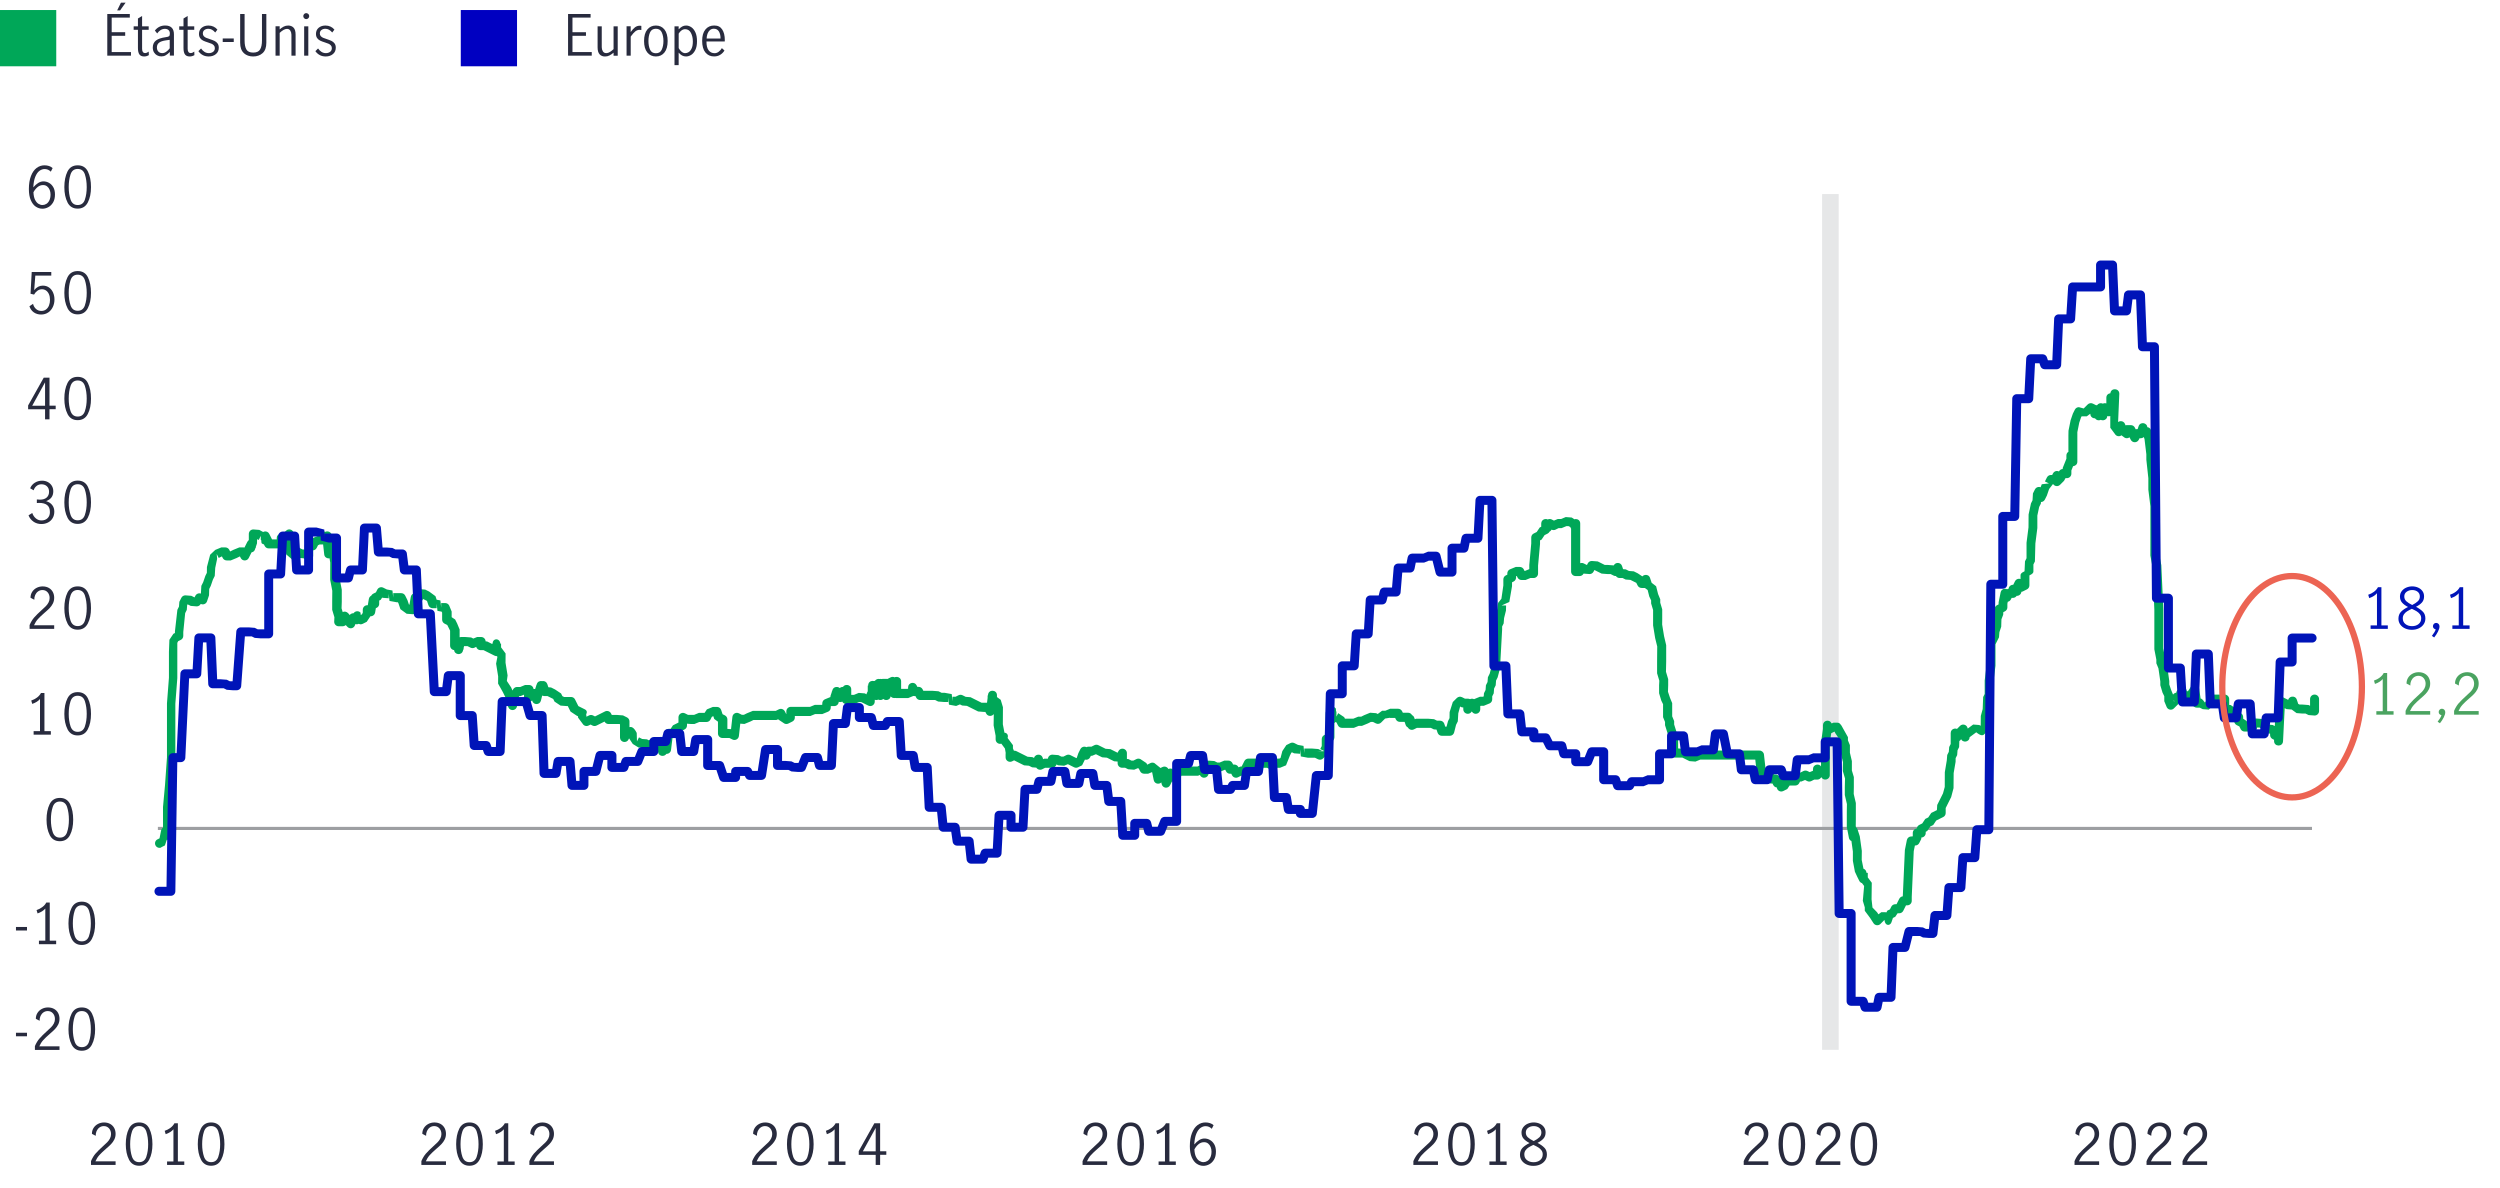 <?xml version="1.0" encoding="UTF-8"?><svg id="Chart_2" xmlns="http://www.w3.org/2000/svg" viewBox="0 0 800 380.32"><defs><style>.cls-1{stroke:#9d9fa2;stroke-linejoin:round;}.cls-1,.cls-2{fill:none;}.cls-3{fill:#00a758;}.cls-4{fill:#0014b8;}.cls-5{fill:#0000c1;}.cls-6{fill:#e6e7e8;}.cls-7{fill:#4aa360;}.cls-8{fill:#282b3e;}.cls-2{stroke:#ec6453;stroke-miterlimit:8;stroke-width:2px;}</style></defs><rect class="cls-6" x="583.07" y="62.1" width="5.31" height="273.85"/><line class="cls-1" x1="50.52" y1="265.1" x2="739.84" y2="265.1"/><path class="cls-3" d="m51.49,271.18l1.28-.64,1.4-4.2-1.41-.28-1.28.64.64,1.28c.68,1.36,2.72.87,2.72-.64v-8.94l.63-6.89.64-8.97v-7.13s0-10.22,0-10.22l.63-8.19v-5.86s0-2.55,0-2.55v-3.19h-1.44l1.28.64.64-1.28-1.28-.64.64,1.28,1.28-.64c.49-.24.79-.74.79-1.28v-1.28h-1.44l1.43.14.64-6.39-1.43-.14,1.28.64.64-1.28.15-1.92h-1.44l1.28.64.64-1.28-1.28-.64v1.44h1.28v-1.44l-.64,1.28,1.28.64,1.92.15c.54,0,1.04-.31,1.28-.79l.64-1.28-1.28-.64-.64,1.28,1.28.64c.78.39,1.73,0,2.01-.83l.64-1.92.07-2.37h-1.44l1.28.64.64-1.28.72-2.1-1.36-.45,1.28.64.64-1.28.15-2.56.61-2.91-.13-1.56.64,1.28,1.28-.64-.64-1.28v1.44h1.28v-1.44l-1.28.64.64,1.28c.24.49.74.79,1.28.79h1.28l1.92-.79,1.28-.64-.64-1.28v1.44h1.28v-1.44l-1.28.64.64,1.28c.53,1.06,2.04,1.06,2.57,0l.64-1.28.64-1.28.64-1.28-1.28-.64h-1.44v1.28c0,1.63,2.28,2,2.8.45l.64-1.92.07-3.01h-1.44v1.44h1.28v-1.44l-.64,1.28,1.28.64.64-1.28.26,2.29c.91.91,2.45.26,2.45-1.02v-1.28h-1.44l-1.28.64.64,1.28.64,1.28c.24.49.74.79,1.28.79h3.83c.79,0,1.44-.64,1.44-1.44v-1.92h-1.44v1.44h1.28l2.29-1.7-2.45-.87.64,6.39,2.07,1.78c.71.36,1.57.07,1.93-.64l.64-1.28-1.28-.64-.64,1.28,1.28.64,1.92.15v-1.44l-.64,1.28,1.28.64c.96.48,2.08-.22,2.08-1.28v-3.19h-1.44v1.44h1.28c.54,0,1.04-.31,1.28-.79l.64-1.28-1.28-.64.64,1.28,1.28-.64-.64-1.28v1.44h1.28c.79,0,1.44-.64,1.44-1.44v-1.28h-1.44l-1.28.64.64,1.28c.53,1.06,2.04,1.06,2.57,0l.64-1.28-1.28-.64-1.43.16.64,5.75c.18,1.59,2.43,1.74,2.82.19l.64-2.55-1.39-.35-1.28.64.64,1.28,1.28-.64-1.42.24.64,3.83-.02,3.6v1.92l.67,3.47-.03,3.55v2.55l.71,2.37-.07,1.46c0,.79.64,1.44,1.44,1.44h1.28c.62,0,1.17-.4,1.36-.98l.64-1.92-1.36-.45-1.28.64.64,1.28,1.55,1.65c.76.76,2.04.45,2.38-.56l.64-1.92-1.36-.45-.64,1.28,1.28.64c.96.48,2.08-.22,2.08-1.28v-1.28h-1.44l.26,2.29c.44.44,1.11.55,1.66.27l1.28-.64,1.28-1.92.15-1.92h-1.44l-.64,1.28,1.28.64c.86.43,1.9-.1,2.06-1.05l.64-3.83-1.42-.24-1.28.64.64,1.28c.68,1.36,2.72.87,2.72-.64v-1.92h-1.44l.64,1.28,1.28-.64,1.28-1.92-1.28-.64-.64,1.28,1.28.64,1.92.15v-1.44l.26,2.29,2.29.42h1.28v-1.44l-1.28.64.64,1.28,1.28-.64-1.36.45.64,1.92,2,1.47,1.92.15c.7,0,1.3-.51,1.42-1.2l.64-3.83-1.42-.24v1.44h1.28c.79,0,1.44-.64,1.44-1.44v-1.28h-1.44v1.44h1.28v-1.44l-.64,1.28,1.28.64,1.28.64.64-1.28-1.36.45.64,1.92c.2.59.74.98,1.36.98h1.28v-1.44l.26,2.29,2.29.42v-1.44l-1.28.64.64,1.28,1.28-.64h-1.44v2.55c0,.54.31,1.04.79,1.28l1.28.64.64-1.28-1.28.64.64,1.28.64,1.28,1.28-.64h-1.44v5.11c0,.79.64,1.44,1.44,1.44h1.28v-1.44h-1.44v1.28c0,1.69,2.42,1.99,2.83.35l.64-2.55-1.39-.35v1.44h2.55v-1.44l-.64,1.28,1.28.64c.4.2.88.2,1.28,0l1.28-.64-.64-1.28v1.44h1.28v-1.44h-1.44v1.28c0,.79.64,1.44,1.44,1.44h1.28v-1.44l-.64,1.28,1.28.64,1.28.64,1.28.64c.96.48,2.08-.22,2.08-1.28v-2.55h-2.87v1.92l1.7,2.29-.42,2.18.66,4.07-.02,2.32,1.52,2.71,1.19,2.4,1.28-.64h-1.44v1.28l.79,1.92c.68,1.36,2.72.87,2.72-.64v-1.28h-1.44l1.36.45.64-1.92-1.36-.45,1.28.64.64-1.28-1.28-.64v1.44h1.28l1.92-.79-.64-1.28v1.44h1.28v-1.44h-1.44v2.55c0,1.52,2.04,2,2.72.64l.64-1.28-1.28-.64v1.44h1.28v-1.44l-1.36.45.64,1.92c.45,1.36,2.41,1.29,2.76-.11l.64-2.55.61-1.81-2.8-.45v1.92c0,1.63,2.28,2,2.8.45l.64-1.92h-2.73l.64,1.92c.2.59.74.98,1.36.98h1.28v-1.44l-.64,1.28,1.28.64,1.28.64.64-1.28-1.28.64.64,1.28,1.92,1.28,1.92.15h1.28v-1.44l-1.28.64.64,1.28.64,1.28,1.92,1.28,1.28.64.64-1.28h-1.44v1.28l1.7,2.29c.44.44,1.11.55,1.66.27l1.28-.64-.64-1.28-.64,1.28,1.28.64c.4.2.88.2,1.28,0l1.28-.64,1.28-.64,1.28-.64-.64-1.28-1.28.64.64,1.28c.24.49.74.79,1.28.79h3.83v-1.44l-.64,1.28,1.28.64.64-1.28h-1.44v5.11c0,1.52,2.04,2,2.72.64l.64-1.28-1.28-.64.64,1.28,1.28-.64-.64-1.28-1.28.64.64,1.28,1.37,2.07,1.83,1.13,1.92.15v-1.44l-.64,1.28,1.28.64c.4.2.88.2,1.28,0l1.28-.64-.64-1.28-.64,1.28,1.28.64c.55.28,1.22.17,1.66-.27l1.28-1.28-2.42-.73.64,3.19c.34,1.7,2.85,1.45,2.85-.28v-1.92h-1.44l1.28.64.64-1.28-1.28-.64-1.39.35.64,2.55c.39,1.54,2.62,1.41,2.82-.17l.64-5.11-1.43-.18v1.44h1.28c.54,0,1.04-.31,1.28-.79l.64-1.28-1.28-.64.64,1.28,1.28-.64,1.28-.64c.49-.24.79-.74.79-1.28v-2.55h-1.44l-.64,1.28,1.28.64,1.92.15h1.28l1.92-.79-.64-1.28v1.44h2.55c.54,0,1.04-.31,1.28-.79l.64-1.28-1.28-.64.64,1.28,1.28-.64-.64-1.28v1.44h1.28v-1.44l-1.36.45.64,1.92,2,1.47.64-1.28h-1.44v4.47c0,.79.64,1.44,1.44,1.44h2.55v-1.44l-.64,1.28,1.28.64c.89.45,1.96-.13,2.07-1.13l.64-5.75-1.43-.16-.64,1.28,1.28.64,1.92.15,1.92-.79,1.28-.64-.64-1.28v1.44h7.66l1.92-.79-.64-1.28-1.28.64.64,1.28,1.92,1.28c.4.2.88.2,1.28,0l1.28-.64c.49-.24.79-.74.79-1.28v-1.92h-1.44v1.44h6.39l1.92-.79-.64-1.28v1.44h2.55l1.92-.79c.49-.24.79-.74.79-1.28v-1.28h-1.44l.64,1.28,1.28-.64-.64-1.28v1.44h1.28c.79,0,1.44-.64,1.44-1.44v-1.28h-1.44l1.36.45.64-1.92-1.36-.45h-1.44v1.28c0,.54.31,1.04.79,1.28l1.28.64c.78.39,1.73,0,2.01-.83l.64-1.92-1.36-.45-1.28.64.64,1.28c.57,1.14,2.24,1.03,2.65-.19l.64-1.92-2.8-.45v3.19c0,.79.64,1.44,1.44,1.44h2.55l1.92-.79-.64-1.28v1.44h1.28v-1.44l-.64,1.28,1.28.64,1.28.64c.96.48,2.08-.22,2.08-1.28v-1.92h-1.44l1.28.64.64-1.28.15-2.56h-2.87v3.19c0,1.74,2.51,1.98,2.85.28l.64-3.19h-2.82l.64,3.19c.31,1.57,2.56,1.53,2.83-.04l.64-3.83-2.83.04.64,3.19c.34,1.7,2.85,1.45,2.85-.28v-3.19h-2.87v3.83c0,1.76,2.56,1.98,2.85.24l.64-3.83-1.42-.24v1.44h1.28v-1.44h-1.44v3.83c0,1.76,2.56,1.98,2.85.24l.64-3.83-1.42-.24.64,1.28,1.28-.64-.64-1.28-1.42.24.64,3.83c.27,1.6,2.57,1.6,2.84,0l.64-3.83-2.85-.24v3.83c0,.79.64,1.44,1.44,1.44h3.83l1.92-.79c.49-.24.79-.74.79-1.28v-1.28h-1.44l-1.28.64.64,1.28c.24.49.74.79,1.28.79h1.28v-1.44l-1.28.64.64,1.28c.24.49.74.79,1.28.79h5.11v-1.44l-.64,1.28,1.28.64,1.92.15h1.28v-1.44l.26,2.29,2.29.42,1.92-.79-.64-1.28-.64,1.28,1.28.64,1.92.15v-1.44l-.64,1.28,1.28.64,1.28.64,1.28.64,1.92.15h1.28v-1.44l-1.28.64.64,1.28c.63,1.27,2.53.95,2.71-.46l.64-5.11-1.43-.18h-1.44v1.28c0,.54.31,1.04.79,1.28l1.28.64.64-1.28-1.36.45.64,1.92-.07,5.29.67,3.47,1.41-.28h-1.44v1.28c0,1.07,1.12,1.76,2.08,1.28l1.28-.64-.64-1.28h-1.44v1.28l1.7,2.29.37,2.18,1.28-.64h-1.44v1.28c0,1.07,1.12,1.76,2.08,1.28l1.28-.64-.64-1.28-.64,1.28,1.28.64,1.28.64,1.28.64,1.92.15v-1.44l-.64,1.28,1.28.64,1.92.15c.79,0,1.44-.64,1.44-1.44v-1.28h-1.44l-1.36.45.64,1.92c.28.83,1.22,1.22,2.01.83l1.28-.64-.64-1.28v1.44h2.55c.79,0,1.44-.64,1.44-1.44v-1.28h-1.44v1.44h1.28v-1.44l-.64,1.28,1.28.64,1.92.15,1.92-.79-.64-1.28-.64,1.28,1.28.64,1.28.64c.4.2.88.2,1.28,0l1.28-.64,1.36-2.75-1.36-.45,1.28.64.64-1.28-1.28-.64-1.28.64.64,1.28c.53,1.06,2.04,1.06,2.57,0l.64-1.28-1.28-.64v1.44h1.28l1.92-.79-.64-1.28-.64,1.28,1.28.64,1.28.64,1.92.15v-1.44l-.64,1.28,1.28.64,1.28.64,1.92.15c.54,0,1.04-.31,1.28-.79l.64-1.28-1.28-.64h-1.44v3.19c0,.79.64,1.44,1.44,1.44h1.28v-1.44l-.64,1.28,1.28.64,1.92.15,1.92-.79-.64-1.28-.64,1.28,1.28.64.64-1.28-1.28.64.64,1.28c.24.49.74.79,1.28.79h1.28l1.92-.79-.64-1.28-.64,1.28,1.28.64.64-1.28-1.41.28.64,3.19c.29,1.45,2.31,1.57,2.77.17l.64-1.92-1.36-.45h-1.44v1.28h2.87v-1.28h-1.44l.64,1.28,1.28-.64-.64-1.28h-1.44v1.28l.68,2.9c.32,1.29,2.08,1.49,2.68.29l.64-1.28.72-2.1-1.36-.45-1.28.64.64,1.28c.24.49.74.79,1.28.79h1.28c.62,0,1.17-.4,1.36-.98l.64-1.92-1.36-.45v1.44h6.39l1.92-.79-.64-1.28-1.28.64.64,1.28c.68,1.36,2.72.87,2.72-.64v-1.28h-1.44l2.29-.26c1.1,1.01,1.32,1.06,1.54,1.06h1.28l1.92-.79-.64-1.28v1.44h1.28v-1.44l-1.28.64.64,1.28c.24.49.74.79,1.28.79h1.28v-1.44l-1.28.64.64,1.28c.35.71,1.22,1,1.93.64l1.28-.64-.64-1.28v1.44h1.28c.54,0,1.04-.31,1.28-.79l.64-1.28.64-1.28-1.28-.64v1.44h6.39v-1.44l-.64,1.28,1.28.64c.4.2.88.2,1.28,0l1.28-.64-.64-1.28v1.44h1.28l1.92-.79,1.39-3.49-1.39-.35,1.28.64.64-1.28-1.28-.64.64,1.28,1.28-.64-.64-1.28-.64,1.28,1.28.64,1.92.15v-1.44l.26,2.29,2.29.42h2.55v-1.44l-.64,1.28,1.28.64c.55.28,1.22.17,1.66-.27l1.28-1.28.91-1.65.15-3.2h-1.44l.64,1.28,1.28-.64c.49-.24.79-.74.79-1.28v-7.66l-2.8.45.64,1.92c.51,1.55,2.8,1.17,2.8-.45v-2.55l-2.63.8,1.28,1.92,1.83,1.13.64-1.28-1.28.64.64,1.28c.24.49.74.79,1.28.79h3.83l1.92-.79-.64-1.28v1.44h1.28l1.92-.79,1.28-.64-.64-1.28v1.44h1.28v-1.44l-.64,1.28,1.28.64c.55.28,1.22.17,1.66-.27l1.28-1.28,2.18-.37-.64-1.28v1.44h2.55v-1.44l-1.28.64.64,1.28c.24.49.74.79,1.28.79h2.55v-1.44l-1.36.45.64,1.92c.51,1.55,2.8,1.17,2.8-.45v-1.28h-1.44l-1.36.45.64,1.92c.28.83,1.22,1.22,2.01.83l1.28-.64-.64-1.28v1.44h5.11v-1.44l-.64,1.28,1.28.64,1.92.15v-1.44l-1.36.45.64,1.92c.2.59.74.98,1.36.98h2.55c.66,0,1.23-.45,1.39-1.09l.64-2.55-1.39-.35,1.28.64.64-1.28.15-2.56.6-2.21-.12-1.63-.64,1.28,1.28.64,1.92.15v-1.44h-1.44v1.92c0,1.42,1.84,1.98,2.63.8l1.28-1.92h-2.39l1.28,1.92c.79,1.18,2.63.62,2.63-.8v-1.92h-1.44l.64,1.28,1.28-.64-.64-1.28v1.44h1.28l1.92-.79c.49-.24.79-.74.79-1.28v-1.28h-1.44l1.28.64.64-1.28.15-1.92h-1.44l1.28.64.64-1.28.15-1.92h-1.44l1.28.64.64-1.28.75-2.85.68-12.41v-1.35s-1.43,0-1.43,0l1.28.64.64-1.28.15-1.92h-1.44l1.39.35.64-2.55.04-1.63h-1.44l2.47-1.12.87-5.06v-2.12s-1.42,0-1.42,0l.64,1.28,1.28-.64c.49-.24.79-.74.79-1.28v-1.28h-1.44l.64,1.28,1.28-.64-.64-1.28v1.44h1.28v-1.44l-1.28.64.64,1.28c.24.49.74.79,1.28.79h1.28l1.92-.79-.64-1.28v1.44h1.28c.79,0,1.44-.64,1.44-1.44v-2.55h-1.44l1.43.13.64-7.02v-2.05s-1.43,0-1.43,0l.64,1.28,1.28-.64,1.28-1.92-1.28-.64.64,1.28,1.28-.64c.49-.24.79-.74.79-1.28v-1.92h-1.44l-1.28.64.64,1.28c.53,1.06,2.04,1.06,2.57,0l.64-1.28-1.28-.64-.64,1.28,1.28.64c.4.2.88.2,1.28,0l1.28-.64-.64-1.28v1.44h1.28l1.92-.79-.64-1.28v1.44h1.28v-1.44l-.64,1.28,1.28.64.64-1.28-1.28.64.64,1.28c.68,1.36,2.72.87,2.72-.64v-1.28h-2.87v15.33c0,.79.64,1.44,1.44,1.44h1.28c.54,0,1.04-.31,1.28-.79l.64-1.28-1.28-.64-.64,1.28,1.28.64,1.92.15c.54,0,1.04-.31,1.28-.79l.64-1.28-1.28-.64v1.44h1.28v-1.44l-.64,1.28,1.28.64,1.28.64,1.92.15h1.28v-1.44l-.64,1.28,1.28.64c.71.36,1.57.07,1.93-.64l.64-1.28-1.28-.64-1.36.45.64,1.92c.2.59.74.98,1.36.98h1.28v-1.44l-.64,1.28,1.28.64,1.92.15v-1.44l-.64,1.28,1.28.64,1.28.64.64-1.28-1.28.64.64,1.28c.24.49.74.79,1.28.79h1.28c.79,0,1.44-.64,1.44-1.44v-1.28h-1.44l-1.36.45.64,1.92,2,1.47.64-1.28-1.39.35.64,2.55.75,1.57,1.28-.64h-1.44v1.28l.71,2.37,1.36-.45h-1.44v5.11l.66,4.07.66,2.67-.04,4.76v3.83l.71,2.37-.07,1.46v2.55l.71,2.37.72,1.46,1.28-.64h-1.44v4.47l.79,1.92,1.28-.64h-1.44v1.28l1.35,4.29,1.36-.45h-1.44v3.83l.79,1.92c.24.49.74.79,1.28.79h2.55v-1.44l-.64,1.28,1.28.64,1.28.64,1.92.15,1.92-.79-.64-1.28v1.44h19.16v-1.44l-1.43.16.64,5.75,2.06,1.77,1.92.15v-1.44l-1.28.64.64,1.28c.24.49.74.79,1.28.79h1.28v-1.44l-1.28.64.64,1.28c.24.49.74.79,1.28.79h1.28v-1.44h-1.44v1.28c0,1.07,1.12,1.76,2.08,1.28l1.28-.64,1.28-1.92-1.28-.64v1.44h2.55c.54,0,1.04-.31,1.28-.79l.64-1.28-1.28-.64v1.44h1.28l1.92-.79-.64-1.28-.64,1.28,1.28.64c.4.2.88.2,1.28,0l1.28-.64-.64-1.28v1.44h1.28c.79,0,1.44-.64,1.44-1.44v-1.92h-1.44l-1.28.64.64,1.28c.35.71,1.22,1,1.93.64l1.28-.64-.64-1.28-1.28.64.64,1.28c.68,1.36,2.72.87,2.72-.64v-10.22l.62-4.27v-1.48s-1.42,0-1.42,0l-1.28.64.64,1.28c.35.71,1.22,1,1.93.64l1.28-.64-.64-1.28v1.44h1.28v-1.44l-1.28.64.64,1.28,1.37,2.07.55,2.4,1.28-.64h-1.44v2.55l.68,2.9-.04,1.57v1.28l.71,2.37-.07,2.74v2.55l.68,2.9-.04,2.21v5.11l.67,3.47c.34,1.7,2.85,1.45,2.85-.28v-1.92l-2.8.45.64,1.92.58,4.22v2.99s.65,3.47.65,3.47l.76,1.64.64,1.28c.68,1.36,2.72.87,2.72-.64v-1.92h-2.87v1.92l1.7,2.29-.42,4.73.71,2.37,1.36-.45h-1.44v1.28l1.7,2.29,1.1,1.7c.5.75,1.57.86,2.21.22l1.28-1.28c.19,2.05,1.86,1.93,2.26.72l.64-1.92-1.36-.45.64,1.28,1.28-.64,1.28-1.92-1.28-.64v1.44h1.28c.54,0,1.04-.31,1.28-.79l1.28-2.55-1.28-.64v1.44h1.28c.79,0,1.44-.64,1.44-1.44v-1.28l.64-14.62.61-2.97-1.41-.28v1.44h1.28c.54,0,1.04-.31,1.28-.79l.64-1.28.15-1.92h-1.44v1.44h1.28c.79,0,1.44-.64,1.44-1.44v-1.28h-1.44l.64,1.28,1.28-.64,1.28-1.92-1.28-.64.64,1.28,1.28-.64,1.28-1.92-1.28-.64.64,1.28,1.28-.64,1.28-.64c.49-.24.79-.74.79-1.28v-1.92h-1.44l1.28.64.64-1.28.64-1.28.64-1.28.75-2.85.04-4.82.62-3.6.02-1.51h-1.44l1.28.64.64-1.28.15-1.92h-1.44l1.28.64.64-1.28.15-4.47h-1.44l-1.28.64.64,1.28c.53,1.06,2.04,1.06,2.57,0l.64-1.28-1.28-.64,2.29-.26-2.41-.67.64,2.55c.41,1.64,2.83,1.35,2.83-.35v-1.28h-1.44v1.44h1.28l2.29-1.7c1.45,1.19,2.12,1.08,2.55.64l1.28-1.28.42-4.21.6-2.21.04-3.54h-1.44l1.28.64.64-1.28.15-5.11.63-4.93v-5.92s.01-1.28.01-1.28h-1.44l1.28.64,1.28-2.55.15-1.92h-1.44l1.36.45.64-1.92.07-2.37.56-1.46.07-1.73h-1.44l.64,1.28,1.28-.64c.49-.24.79-.74.79-1.28v-1.28h-1.44l1.41.28.64-3.19-1.41-.28-1.28.64.64,1.28c.53,1.06,2.04,1.06,2.57,0l.64-1.28-1.28-.64v1.44h1.28c.79,0,1.44-.64,1.44-1.44v-1.28h-1.44l-.64,1.28,1.28.64c.96.48,2.08-.22,2.08-1.28v-1.28h-1.44l1.28.64.64-1.28-1.28-.64-1.28.64.64,1.28c.35.71,1.22,1,1.93.64l1.28-.64c.49-.24.79-.74.79-1.28v-3.19c1.13-.53,1.28-.9,1.28-1.28v-2.55h-1.44l1.28.64.64-1.28.15-5.75.63-4.93v-4.01s.62-2.91.62-2.91l-1.41-.28,1.28.64.64-1.28.15-2.56h-1.44l1.28.64.64-1.28-1.28-.64-1.36.45.64,1.92c.4,1.21,2.08,1.33,2.65.19l.64-1.28.72-2.1,1.84-2.37-1.28-.64v1.44h1.28c.54,0,1.04-.31,1.28-.79l.64-1.28-1.28-.64h-1.44v1.92c0,1.28,1.55,1.92,2.45,1.02l1.28-1.28.91-1.65-1.28-.64v1.44h1.28c.79,0,1.44-.64,1.44-1.44v-1.28h-1.44l1.33.53,1.28-3.19.1-1.81h-1.44l-1.36.45.64,1.92c.51,1.55,2.8,1.17,2.8-.45v-9.58h-1.44l1.41.28.64-3.19.59-1.74-1.36-.45,1.28.64.64-1.28-1.28-.64v1.44h2.55l2.29-1.7-1.66.27,1.28.64.64-1.28h-1.44v1.28c0,1.52,2.04,2,2.72.64l.64-1.28-1.28-.64-1.36.45.64,1.92c.45,1.36,2.41,1.29,2.76-.11l.64-2.55h-2.79l.64,2.55c.41,1.64,2.83,1.35,2.83-.35v-1.28h-1.44l1.28.64.64-1.28-1.28-.64.26,2.29c.76.76,2.04.45,2.38-.56l.64-1.92.07-3.01-2.86.2.64,4.47c.24,1.67,2.66,1.63,2.85-.04l.64-5.75-2.86-.16v10.86l1.7,2.29c.76.76,2.04.45,2.38-.56l.64-1.92h-2.73l.64,1.92,2,1.47c.96.48,2.08-.22,2.08-1.28v-1.28h-1.44v1.44h1.28v-1.44l-1.28.64.64,1.28.64,1.28c.53,1.06,2.04,1.06,2.57,0l.64-1.28-1.28-.64v1.44h1.28c.62,0,1.17-.4,1.36-.98l.64-1.92-1.36-.45h-1.44v1.28c0,.79.64,1.44,1.44,1.44h1.28v-1.44l-1.36.45.64,1.92.58,4.83v1.74s.64,5.91.64,5.91v2.4s0,1.28,0,1.28l.65,5.29v11.32s-.01,4.47-.01,4.47l.67,3.47.61,13.83v5.04s0,7.66,0,7.66l.67,3.47,1.41-.28h-1.44v1.28l.79,1.92,1.28-.64-1.42.2.64,4.47,1.42-.2h-1.44v1.28l.71,2.37.72,1.46,1.28-.64h-1.44v1.92l.79,1.92c.44.88,1.61,1.07,2.3.37l1.28-1.28.91-1.65-1.28-.64v1.44h1.28c.79,0,1.44-.64,1.44-1.44v-1.28h-1.44l-.64,1.28,1.28.64c.96.48,2.08-.22,2.08-1.28v-1.28h-1.44l-1.28.64.64,1.28c.24.49.74.79,1.28.79h1.28l2.47-2.56-2.62-.59.64,4.47c.1.71.71,1.23,1.42,1.23h1.28v-1.44l-.64,1.28,1.28.64,1.92.15,2.47-2.56-2.63-.8v1.28h2.87v-1.28h-1.44v1.44h3.83v-1.44h-1.44v3.19c0,.79.64,1.44,1.44,1.44h1.28v-1.44l-.64,1.28,1.28.64.64-1.28-1.28.64.64,1.28,1.92,1.28.64-1.28h-1.44v1.28c0,.54.31,1.04.79,1.28l1.28.64.64-1.28-1.28.64.64,1.28c.24.49.74.79,1.28.79h2.55c.79,0,1.44-.64,1.44-1.44v-1.28h-1.44v1.44h2.55v-1.44l-.64,1.28,1.28.64.64-1.28-1.28.64.64,1.28c.24.49.74.79,1.28.79h1.28v-1.44l-.64,1.28,1.28.64.64-1.28h-1.44v1.28c0,.54.31,1.04.79,1.28l1.28.64.64-1.28h-1.44v1.28c0,1.87,2.78,1.94,2.87.07l.64-12.77-1.43-.07-.64,1.28,1.28.64,1.28.64,1.92.15c.79,0,1.44-.64,1.44-1.44v-1.28h-1.44l-1.36.45.64,1.92,2,1.47,1.92.15h1.28v-1.44l-.64,1.28,1.28.64,1.92.15c.79,0,1.44-.64,1.44-1.44v-3.83c0-.79-.64-1.44-1.44-1.44s-1.44.64-1.44,1.44v3.83h1.44v-1.44h-1.28v1.44l.64-1.28-1.28-.64-1.92-.15h-1.28v1.44l.64-1.28-1.28-.64-.64,1.28,1.36-.45-.64-1.92c-.51-1.55-2.8-1.17-2.8.45v1.28h1.44v-1.44h-1.28v1.44l.64-1.28-1.28-.64-1.28-.64c-.93-.46-2.03.18-2.08,1.21l-.64,12.77,1.44.07h1.44v-1.28c0-.54-.31-1.04-.79-1.28l-1.28-.64-.64,1.28h1.44v-1.28c0-.54-.31-1.04-.79-1.28l-1.28-.64-1.92-.15v1.44l1.28-.64-.64-1.28-1.92-1.28-1.92-.15h-1.28c-.79,0-1.44.64-1.44,1.44v1.28h1.44v-1.44h-2.55v1.44l1.28-.64-.64-1.28-1.92-1.28-.64,1.28h1.44v-1.28c0-.54-.31-1.04-.79-1.28l-1.28-.64-.64,1.28,1.28-.64-.64-1.28-1.92-1.28-1.92-.15v1.44h1.44v-3.19c0-.79-.64-1.44-1.44-1.44h-3.83c-.79,0-1.44.64-1.44,1.44v1.28c0,1.92,2.87,1.92,2.87,0v-1.28c0-1.42-1.84-1.98-2.63-.8l-1.28,1.92c-.92-1.23-1.14-1.28-1.36-1.28h-1.28v1.44l1.42-.2-.64-4.47c-.19-1.31-1.89-1.69-2.62-.59l-1.28,1.92c-.11-2.48-2.16-2-2.16-.48v1.28h1.44l.64-1.28-1.28-.64c-.96-.48-2.08.22-2.08,1.28v1.28h1.44v-1.44h-1.28c-.54,0-1.04.31-1.28.79l-.64,1.28,1.28.64-2.29.26,2.3.37-.64-1.28-1.28.64h1.44v-1.92l-.79-1.92-1.28.64,1.36-.45-.64-1.92-1.36.45h1.44v-1.28l-.65-4.67-.78-1.72-1.28.64h1.44v-1.28l-.67-3.48.03-7.38v-5.11l-.64-14.11-.67-3.41.03-4.19v-11.49l-.65-5.29-1.43.18h1.44v-3.83l-.65-5.91v-1.76s-.64-5.29-.64-5.29l-.7-2.19c-.2-.59-.74-.98-1.36-.98h-1.28v1.44h1.44v-1.28c0-1.63-2.28-2-2.8-.45l-.64,1.92,1.36.45v-1.44h-1.28c-.54,0-1.04.31-1.28.79l-.64,1.28,1.28.64,1.28-.64-.64-1.28-.64-1.28c-.24-.49-.74-.79-1.28-.79h-1.28c-.79,0-1.44.64-1.44,1.44v1.28h1.44l.64-1.28-1.28-.64-.64,1.28,1.36-.45-.64-1.92c-.44-1.31-2.29-1.31-2.73,0l-.64,1.92,2.38-.56-1.28-1.28.42-9.84c0-1.81-2.67-1.96-2.86-.16l-.64,5.75,2.85-.04-.64-4.47c-.25-1.77-2.86-1.58-2.86.2v2.55l-.56,1.46,2.38-.56-1.28-1.28c-.69-.69-1.86-.5-2.3.37l-.64,1.28-.15,1.92h1.44l1.39-.35-.64-2.55c-.36-1.45-2.42-1.45-2.79,0l-.64,2.55,2.76-.11-.64-1.92c-.4-1.21-2.08-1.33-2.65-.19l-.64,1.28,1.28.64h1.44v-1.28c0-.54-.31-1.04-.79-1.28l-1.28-.64c-.55-.28-1.22-.17-1.66.27l-1.28,1.28-1.54-.42c-.54,0-1.04.31-1.28.79l-.64,1.28-.72,2.1-.68,3.37-.03,1.56v8.3l2.8-.45-.64-1.92c-.51-1.55-2.8-1.17-2.8.45v1.28h1.44l-1.33-.53-1.28,3.19-.1,1.81h1.44v-1.44h-1.28c-.54,0-1.04.31-1.28.79l-.64,1.28,1.28.64-2.29.26,2.45,1.02v-1.92c0-1.52-2.04-2-2.72-.64l-.64,1.28,1.28.64v-1.44h-1.28c-.54,0-1.04.31-1.28.79l-.64,1.28,1.28.64-2.29.26-.98,2.48,1.36.45-1.28-.64-.64,1.28,1.28.64,1.36-.45-.64-1.92c-.4-1.21-2.08-1.33-2.65-.19l-.64,1.28-.15,2.56h1.44l-1.28-.64-.64,1.28-.76,3.55-.03,4.11-.63,4.93v5.29s1.43,0,1.43,0l-1.28-.64-.64,1.28-.15,3.2c-1.13.53-1.28.9-1.28,1.28v3.19h1.44l-.64-1.28-1.28.64.64,1.28,1.28-.64-.64-1.28c-.53-1.06-2.04-1.06-2.57,0l-.64,1.28-.15,1.92h1.44l.64-1.28-1.28-.64c-.96-.48-2.08.22-2.08,1.28v1.28h1.44v-1.44h-1.28c-.54,0-1.04.31-1.28.79l-.64,1.28,1.28.64,1.28-.64-.64-1.28c-.61-1.22-2.43-.98-2.69.36l-.64,3.19-.03,1.56h1.44l-.64-1.28-1.28.64c-.49.24-.79.74-.79,1.28v1.28h1.44l-1.36-.45-.64,1.92-.07,2.37-.56,1.46-.07,1.73h1.44l-1.28-.64-1.28,2.55-.15,1.92v5.75l-.63,4.93v4.65s1.43,0,1.43,0l-1.28-.64-.64,1.28-.15,3.84-.6,2.21-.04,3.54.16,1.28.64-1.28-1.28-.64-1.92-.15-2.29,1.7c-1.05-.42-1.7.22-1.7,1.02v1.28h1.44l1.39-.35-.64-2.55c-.27-1.08-1.62-1.46-2.41-.67l-1.28,1.28-.91,1.65,1.28.64,1.28-.64-.64-1.28c-.68-1.36-2.72-.87-2.72.64v3.83h1.44l-1.28-.64-.64,1.28-.15,1.92h1.44l-1.28-.64-.64,1.28-.15,1.92h1.44l-1.42-.24-.64,3.83-.02,4.71-.6,2.21,1.39.35-1.28-.64-.64,1.28-.64,1.28-.64,1.28-.15,2.56h1.44l-.64-1.28-1.28.64-1.28.64-1.28,1.92,1.28.64-.64-1.28-1.28.64-1.28,1.92,1.28.64-.64-1.28-1.28.64c-.49.24-.79.74-.79,1.28v1.28h1.44v-1.44h-1.28c-.79,0-1.44.64-1.44,1.44v1.28h1.44l-1.28-.64-.64,1.28,1.28.64v-1.44h-1.28c-.68,0-1.27.48-1.41,1.15l-.64,3.19-.67,14.91v1.34s1.44,0,1.44,0v-1.44h-1.28c-.54,0-1.04.31-1.28.79l-1.28,2.55,1.28.64v-1.44h-1.28c-.54,0-1.04.31-1.28.79l-.64,1.28,1.28.64-.64-1.28-1.28.64-1.36,2.75,1.36.45,1.28-.64-.64-1.28c-.24-.49-.74-.79-1.28-.79h-1.28l-2.29,1.7,2.21.22-1.28-1.92-1.46-1.5-.29-2.63.07-5.29-1.7-2.29c.42-2.81-2.45-2.81-2.45-.9v1.92h1.44l1.28-.64-.64-1.28-.64-1.28-1.28.64,1.41-.28-.64-3.19.03-2.91-.65-4.67-.7-2.17c-.51-1.55-2.8-1.17-2.8.45v1.92l2.85-.28-.64-3.19.03-2.27v-5.11l-.68-2.9.04-2.21v-3.19l-.71-2.37-1.36.45h1.44v-3.19l-.68-2.9-1.39.35h1.44v-2.55l-.79-1.92-1.28.64h1.44v-1.28l-1.52-2.71c-.79-1.61-1.29-1.92-1.83-1.92h-1.28l-1.92.79.64,1.28,1.28-.64-.64-1.28c-.68-1.36-2.72-.87-2.72.64v1.28h1.44l-1.42-.2-.64,4.47v5.95s-.01,4.47-.01,4.47h1.44l1.28-.64-.64-1.28c-.36-.71-1.22-1-1.93-.64l-1.28.64.64,1.28,1.28-.64-.64-1.28c-.68-1.36-2.72-.87-2.72.64v1.92h1.44v-1.44h-1.28l-1.92.79.64,1.28.64-1.28-1.28-.64c-.4-.2-.88-.2-1.28,0l-1.28.64.64,1.28v-1.44h-1.28c-.54,0-1.04.31-1.28.79l-.64,1.28,1.28.64v-1.44h-2.55c-.54,0-1.04.31-1.28.79l-.64,1.28,1.28.64-.64-1.28-1.28.64.64,1.28h1.44v-1.28c0-.79-.64-1.44-1.44-1.44h-1.28v1.44l1.28-.64-.64-1.28c-.24-.49-.74-.79-1.28-.79h-1.28v1.44l1.28-.64-.64-1.28c-.24-.49-.74-.79-1.28-.79h-1.28v1.44l.64-1.28-1.28-.64-.64,1.28,1.43-.16-.64-5.75c-.08-.73-.7-1.28-1.43-1.28h-19.16l-1.92.79.64,1.28v-1.44h-1.28v1.44l.64-1.28-1.28-.64-1.28-.64-1.92-.15h-1.28v1.44l1.28-.64-.64-1.28-1.28.64h1.44v-3.83l-1.35-4.29-1.36.45h1.44v-1.28l-.79-1.92-1.28.64h1.44v-4.47l-.79-1.92-1.28.64,1.36-.45-.64-1.92.07-2.1v-1.92l-.71-2.37.07-3.38v-5.11l-.68-2.9-.61-3.72.02-1.68v-3.19l-.71-2.37-1.36.45h1.44v-1.28l-.79-1.92-1.28.64,1.39-.35-.64-2.55-2.03-1.57-.64,1.28,1.36-.45-.64-1.92c-.51-1.55-2.8-1.17-2.8.45v1.28h1.44v-1.44h-1.28v1.44l1.28-.64-.64-1.28-1.92-1.28-1.28-.64-1.92-.15v1.44l.64-1.28-1.28-.64-1.92-.15v1.44l1.36-.45-.64-1.92c-.4-1.21-2.08-1.33-2.65-.19l-.64,1.28,1.28.64.64-1.28-1.28-.64-1.92-.15h-1.28v1.44l.64-1.28-1.28-.64-1.28-.64-1.92-.15c-.54,0-1.04.31-1.28.79l-.64,1.28,1.28.64v-1.44h-1.28v1.44l.64-1.28-1.28-.64c-.71-.36-1.57-.07-1.93.64l-.64,1.28,1.28.64v-1.44h-1.28v1.44h1.44v-15.33c0-1.92-2.87-1.92-2.87,0v1.28h1.44l1.28-.64-.64-1.28-1.92-1.28-1.92-.15-1.92.79.64,1.28v-1.44h-1.28l-1.92.79.64,1.28.64-1.28-1.28-.64c-.71-.36-1.57-.07-1.93.64l-.64,1.28,1.28.64,1.28-.64-.64-1.28c-.68-1.36-2.72-.87-2.72.64v1.92h1.44l-.64-1.28-1.28.64-1.28,1.92,1.28.64-.64-1.28-1.28.64c-.49.24-.79.74-.79,1.28v1.92l-.63,6.89v1.41s0,1.28,0,1.28h1.44v-1.44h-1.28l-1.92.79.64,1.28v-1.44h-1.28v1.44l1.28-.64-.64-1.28c-.24-.49-.74-.79-1.28-.79h-1.28l-1.92.79c-.49.24-.79.74-.79,1.28v1.28h1.44l-.64-1.28-1.28.64c-.49.24-.79.74-.79,1.28v1.92l-.62,4.27-1.05,1.32-.24,2.07h1.44l-1.39-.35-.64,2.55-.04,1.63h1.44l-1.28-.64-.64,1.28-.15,1.92-.64,12.06-.6,2.28,1.39.35-1.28-.64-.64,1.28-.15,1.92h1.44l-1.28-.64-.64,1.28-.15,1.92h1.44l-1.28-.64-.64,1.28-.15,1.92h1.44l-.64-1.28-1.28.64.64,1.28v-1.44h-1.28l-1.92.79c-.49.24-.79.74-.79,1.28v1.92l2.63-.8-1.28-1.92c-.57-.85-1.82-.85-2.39,0l-1.28,1.92,2.63.8v-1.92c0-.79-.64-1.44-1.44-1.44h-1.28v1.44l.64-1.28-1.28-.64c-.55-.28-1.22-.17-1.66.27l-1.28,1.28-1.02,3.22-.04,2.26h1.44l-1.28-.64-.64,1.28-.75,2.85,1.39.35v-1.44h-2.55v1.44l1.36-.45-.64-1.92c-.2-.59-.74-.98-1.36-.98h-1.28v1.44l.64-1.28-1.28-.64-1.92-.15h-3.83l-1.92.79.64,1.28,1.36-.45-.64-1.92c-.51-1.55-2.8-1.17-2.8.45v1.28h1.44l1.36-.45-.64-1.92c-.2-.59-.74-.98-1.36-.98h-2.55v1.44l1.28-.64-.64-1.28c-.24-.49-.74-.79-1.28-.79h-2.55l-1.92.79.64,1.28v-1.44h-1.28l-2.29,1.7,1.66-.27-1.28-.64-1.92-.15-1.92.79-1.28.64.64,1.28v-1.44h-1.28l-1.92.79.64,1.28v-1.44h-3.83v1.44l1.28-.64-.64-1.28-1.92-1.28-.64,1.28-.08-2.71c-.79-1.18-2.63-.62-2.63.8v2.55l2.8-.45-.64-1.92c-.51-1.55-2.8-1.17-2.8.45v7.66h1.44l-.64-1.28-1.28.64c-.49.24-.79.74-.79,1.28v2.55h1.44l-1.28-.64-.64,1.28,1.28.64-2.29.26,1.66-.27-1.28-.64-1.92-.15h-2.55v1.44l-.26-2.29-2.29-.42v1.44l.64-1.28-1.28-.64c-.4-.2-.88-.2-1.28,0l-1.28.64-1.28,1.92-.75,2.85,1.39.35-.64-1.28-1.28.64.64,1.28v-1.44h-1.28l-1.92.79.64,1.28.64-1.28-1.28-.64-1.92-.15h-5.11c-.54,0-1.04.31-1.28.79l-.64,1.28-.64,1.28,1.28.64v-1.44h-1.28l-1.92.79.64,1.28,1.28-.64-.64-1.28c-.24-.49-.74-.79-1.28-.79h-1.28v1.44l1.28-.64-.64-1.28c-.24-.49-.74-.79-1.28-.79h-1.28l-1.92.79.64,1.28v-1.44h-1.28v1.44l.64-1.28-1.28-.64-1.92-.15-2.29,1.7-.42,2.29h1.44l1.28-.64-.64-1.28c-.36-.71-1.22-1-1.93-.64l-1.28.64.64,1.28v-1.44h-6.39c-.62,0-1.17.4-1.36.98l-.64,1.92,1.36.45v-1.44h-1.28v1.44l1.28-.64-.64-1.28c-.57-1.15-2.24-1.03-2.65.19l-.64,1.92,1.36.45-1.28-.64-.64,1.28,1.28.64,1.39-.35-.64-2.55-1.39.35h1.44v-1.28c0-1.07-1.12-1.76-2.08-1.28l-1.28.64c-.49.24-.79.74-.79,1.28v1.28c0,1.92,2.87,1.92,2.87,0v-1.28c0-1.63-2.28-2-2.8-.45l-.64,1.92,2.77.17-.64-3.19-2.04-1.64c-.4-.2-.88-.2-1.28,0l-1.28.64.64,1.28v-1.44h-1.28v1.44l1.28-.64-.64-1.28-1.92-1.28c-.4-.2-.88-.2-1.28,0l-1.28.64.64,1.28v-1.44h-1.28v1.44l.64-1.28-1.28-.64-1.92-.15v1.44h1.44v-3.19c0-1.52-2.04-2-2.72-.64l-.64,1.28,1.28.64v-1.44h-1.28v1.44l.64-1.28-1.28-.64-1.28-.64-1.92-.15v1.44l.64-1.28-1.28-.64-1.28-.64c-.4-.2-.88-.2-1.28,0l-1.28.64.64,1.28v-1.44h-1.28c-.54,0-1.04.31-1.28.79l-.64,1.28,1.28.64,1.28-.64-.64-1.28c-.53-1.06-2.04-1.06-2.57,0l-.64,1.28-.72,2.1,1.36.45-.64-1.28-1.28.64.64,1.28.64-1.28-1.28-.64-1.28-.64c-.4-.2-.88-.2-1.28,0l-1.28.64.64,1.28v-1.44h-1.28v1.44l.64-1.28-1.28-.64-1.92-.15c-.79,0-1.44.64-1.44,1.44v1.28h1.44v-1.44h-2.55l-1.92.79.64,1.28,1.36-.45-.64-1.92c-.51-1.55-2.8-1.17-2.8.45v1.28h1.44v-1.44h-1.28v1.44l.64-1.28-1.28-.64-1.92-.15v1.44l.64-1.28-1.28-.64-1.28-.64-1.28-.64c-.4-.2-.88-.2-1.28,0l-1.28.64.64,1.28h1.44v-1.28l-.79-1.92-1.28.64h1.44v-1.28l-1.7-2.29c.42-1.33-.7-2.02-1.66-1.55l-1.28.64.64,1.28h1.44v-1.28l-.67-3.48.03-5.46-.71-2.37-2-1.47-.64,1.28h1.44v-1.28c0-1.8-2.64-1.96-2.86-.18l-.64,5.11,1.43.18,1.28-.64-.64-1.28c-.24-.49-.74-.79-1.28-.79h-2.55v1.44l.64-1.28-1.28-.64-1.28-.64-1.28-.64-1.92-.15v1.44l.64-1.28-1.28-.64c-.4-.2-.88-.2-1.28,0l-1.28.64.64,1.28v-1.44h-1.28v1.44l-.26-2.29-2.29-.42h-1.28v1.44l.64-1.28-1.28-.64-1.92-.15h-3.83v1.44l1.28-.64-.64-1.28c-.24-.49-.74-.79-1.28-.79h-1.28v1.44l1.28-.64-.64-1.28c-.68-1.36-2.72-.87-2.72.64v1.28h1.44l-.64-1.28-1.28.64.64,1.28v-1.44h-3.83v1.44h1.44v-3.83c0-1.76-2.56-1.98-2.85-.24l-.64,3.83h2.84l-.64-3.83c-.16-.95-1.2-1.48-2.06-1.05l-1.28.64-1.41,4.88,2.85.24v-3.83c0-.79-.64-1.44-1.44-1.44h-1.28c-.7,0-1.3.51-1.42,1.2l-.64,3.83,2.85.24v-3.83c0-1.92-2.87-1.92-2.87,0v3.19l2.85-.28-.64-3.19c-.31-1.57-2.56-1.53-2.83.05l-.64,3.83,2.83-.05-.64-3.19c-.31-1.54-2.51-1.54-2.82,0l-.64,3.19,2.85.28v-3.19c0-1.92-2.87-1.92-2.87,0v1.92h1.44l-1.28-.64-.64,1.28-.15,2.56h1.44l.64-1.28-1.28-.64-1.28-.64-1.92-.15-1.92.79.64,1.28v-1.44h-2.55v1.44h1.44v-3.19c0-1.63-2.28-2-2.8-.45l-.64,1.92,1.36.45,1.28-.64-.64-1.28c-.57-1.15-2.24-1.03-2.65.19l-.64,1.92,1.36.45.64-1.28-1.28-.64-.64,1.28h1.44v-1.28c0-1.63-2.28-2-2.8-.45l-.64,1.92-.07,1.73h1.44v-1.44h-1.28l-1.92.79c-.49.24-.79.74-.79,1.28v1.28h1.44l-.64-1.28-1.28.64.64,1.28v-1.44h-2.55l-1.92.79.64,1.28v-1.44h-6.39c-.79,0-1.44.64-1.44,1.44v1.92h1.44l-.64-1.28-1.28.64.64,1.28.64-1.28-1.28-.64-.64,1.28,1.28-.64-.64-1.28c-.36-.71-1.22-1-1.93-.64l-1.28.64.64,1.28v-1.44h-7.66l-1.92.79-1.28.64.64,1.28v-1.44h-1.28v1.44l.64-1.28-1.28-.64c-.89-.45-1.96.13-2.07,1.13l-.64,5.75,1.43.16.64-1.28-1.28-.64-1.92-.15h-1.28v1.44h1.44v-4.47c0-.54-.31-1.04-.79-1.28l-1.28-.64-.64,1.28,1.36-.45-.64-1.92c-.2-.59-.74-.98-1.36-.98h-1.28l-1.92.79-1.28,1.92,1.28.64v-1.44h-2.55l-1.92.79.64,1.28v-1.44h-2.55v1.44l.64-1.28-1.28-.64c-.96-.48-2.08.22-2.08,1.28v2.55h1.44l-.64-1.28-1.28.64-1.28.64-1.28,1.92,1.28.64v-1.44h-1.28c-.73,0-1.34.54-1.43,1.26l-.64,5.11,2.82-.17-.64-2.55c-.32-1.29-2.08-1.49-2.68-.29l-.64,1.28-.15,2.56,2.85-.28-.64-3.19c-.22-1.13-1.61-1.55-2.43-.73l-1.28,1.28,1.66-.27-1.28-.64c-.4-.2-.88-.2-1.28,0l-1.28.64.64,1.28.64-1.28-1.28-.64-1.92-.15v1.44l.64-1.28-1.28-.64-.64,1.28-.08-2.71c-.9-1.83-1.77-2.12-2.48-1.77l-1.28.64-1.28,1.92,1.28.64h1.44v-5.11c0-.54-.31-1.04-.79-1.28l-1.28-.64-1.92-.15h-2.55v1.44l1.28-.64-.64-1.28c-.36-.71-1.22-1-1.93-.64l-1.28.64-1.28.64-1.28.64.64,1.28.64-1.28-1.28-.64c-.4-.2-.88-.2-1.28,0l-1.28.64.64,1.28-.26-2.29c.42-.8.11-1.3-.37-1.55l-1.28-.64-1.28-.64-.64,1.28,1.28-.64-.64-1.28-.64-1.28c-.24-.49-.74-.79-1.28-.79h-2.55v1.44l.64-1.28-1.28-.64-.64,1.28,1.28-.64-.64-1.28-1.92-1.28-1.28-.64-1.92-.15v1.44l1.36-.45-.64-1.92c-.44-1.31-2.29-1.31-2.73,0l-.64,1.92,2.8.45v-1.92c0-1.63-2.28-2-2.8-.45l-.64,1.92-.67,2.66,2.76-.11-.64-1.92c-.2-.59-.74-.98-1.36-.98h-1.28c-.54,0-1.04.31-1.28.79l-.64,1.28,1.28.64h1.44v-2.55c0-.79-.64-1.44-1.44-1.44h-1.28l-1.92.79.64,1.28v-1.44h-1.28c-.54,0-1.04.31-1.28.79l-.64,1.28-.72,2.1-.07,1.73h1.44l1.28-.64-.64-1.28-1.28.64h1.44v-1.28l-1.43-3.2-1.37-2.07.24-1.76-.66-4.07.02-2.96-1.7-2.29c.42-2.81-2.45-2.81-2.45-.9v2.55h1.44l.64-1.28-1.28-.64-1.28-.64-1.28-.64-1.92-.15v1.44h1.44v-1.28c0-.79-.64-1.44-1.44-1.44h-1.28l-1.92.79.64,1.28.64-1.28-1.28-.64-1.92-.15h-1.28c-.66,0-1.23.45-1.39,1.09l-.64,2.55,1.39.35h1.44v-1.28c0-.79-.64-1.44-1.44-1.44h-1.28v1.44h1.44v-5.11l-.79-1.92-.64-1.28-1.92-1.28-.64,1.28h1.44v-2.55l-.79-1.92c-.24-.49-.74-.79-1.28-.79h-1.28v1.44l-.26-2.29-2.29-.42v1.44l1.36-.45-.64-1.92-2-1.47-1.28-.64-1.92-.15c-.79,0-1.44.64-1.44,1.44v1.28h1.44v-1.44h-1.28c-.7,0-1.3.51-1.42,1.2l-.64,3.83,1.42.24v-1.44h-1.28v1.44l.64-1.28-1.28-.64-.64,1.28,1.36-.45-.64-1.92-.72-1.46c-.24-.49-.74-.79-1.28-.79h-2.55v1.44l-.26-2.29-2.29-.42v1.44l.64-1.28-1.28-.64c-.71-.36-1.57-.07-1.93.64l-.64,1.28,1.28.64-.64-1.28-1.28.64c-.49.24-.79.74-.79,1.28v1.92h1.44l1.28-.64-.64-1.28c-.62-1.25-2.47-.97-2.7.41l-.64,3.83,1.42.24.64-1.28-1.28-.64c-.96-.48-2.08.22-2.08,1.28v1.28h1.44l-1.28-.64-.64,1.28,1.28.64-.64-1.28-1.28.64.64,1.28-.26-2.29c-.9-.9-2.45-.26-2.45,1.02v1.28h1.44l.64-1.28-1.28-.64c-.78-.39-1.73,0-2.01.83l-.64,1.92,2.38-.56-1.28-1.28c-.94-2.05-2.61-1.93-3.02-.72l-.64,1.92,1.36.45v-1.44h-1.28v1.44h1.44v-1.92l-.71-2.37.07-2.1v-3.83l-.67-3.48.03-1.63v-3.83l-.66-4.07-.77-1.68c-.6-1.19-2.36-1-2.68.29l-.64,2.55,2.82.19-.64-5.75c-.16-1.42-2.07-1.77-2.71-.48l-.64,1.28,1.28.64,1.28-.64-.64-1.28c-.68-1.36-2.72-.87-2.72.64v1.28h1.44v-1.44h-1.28l-1.92.79-1.28,1.92,1.28.64v-1.44h-1.28c-.79,0-1.44.64-1.44,1.44v3.19h1.44l.64-1.28-1.28-.64-1.92-.15v1.44l.64-1.28-1.28-.64c-.71-.36-1.57-.07-1.93.64l-.64,1.28,1.28.64.64-1.28-1.28-.64-.64,1.28,1.43-.14-.64-6.39c-.12-1.21-1.59-1.73-2.45-.87l-1.28,1.28c-1.05-.42-1.7.22-1.7,1.02v1.92h1.44v-1.44h-3.83v1.44l1.28-.64-.64-1.28-.64-1.28c-.68-1.36-2.72-.87-2.72.64v1.28h1.44l-.26-2.29-1.65-.91-1.92-.15c-.79,0-1.44.64-1.44,1.44v2.55l-.56,1.46,1.36.45h1.44v-1.28c0-1.52-2.04-2-2.72-.64l-.64,1.28-.64,1.28-.64,1.28,1.28.64,1.28-.64-.64-1.28c-.24-.49-.74-.79-1.28-.79h-1.28l-1.92.79-1.28.64.64,1.28v-1.44h-1.28v1.44l1.28-.64-.64-1.28c-.24-.49-.74-.79-1.28-.79h-1.28l-1.92.79-1.65,1.55-1.03,3.93-.03,2.2h1.44l-1.28-.64-.64,1.28-.72,2.1,1.36.45-1.28-.64-.64,1.28-.15,2.56-.56,1.46,1.36.45.64-1.28-1.28-.64c-.71-.36-1.57-.07-1.93.64l-.64,1.28,1.28.64v-1.44h-1.28v1.44l.64-1.28-1.28-.64-1.92-.15c-.54,0-1.04.31-1.28.79l-.64,1.28-.15,1.92h1.44l-1.28-.64-.64,1.28-.78,6.89v1.42s1.43,0,1.43,0l-.64-1.28-1.28.64-1.28,1.92-.15,3.84v8.3l-.63,8.19v10.33s0,7.02,0,7.02l-.63,8.84-.64,7v7.79s0,1.28,0,1.28h1.44l1.28-.64-.64-1.28c-.61-1.22-2.43-.98-2.69.36l-.64,3.19,1.41.28-.64-1.28-1.28.64c-.71.35-1,1.22-.64,1.93s1.22,1,1.93.64Z"/><path class="cls-4" d="m50.84,286.66h3.83c.79,0,1.43-.63,1.44-1.42l.64-42.78-1.44-.02v1.44h2.55c.77,0,1.4-.6,1.44-1.37l1.28-26.82-1.44-.07v1.44h3.83c.76,0,1.39-.6,1.43-1.36l.64-11.49-1.43-.08v1.44h3.83v-1.44l-1.44.06.64,14.69c.03.77.67,1.37,1.44,1.37h3.83v-1.44l-.64,1.28,1.28.64,1.92.15h1.28c.75,0,1.38-.58,1.43-1.33l1.28-17.24-1.43-.11v1.44h3.83v-1.44l-.64,1.28,1.28.64,1.92.15h2.55c.79,0,1.44-.64,1.44-1.44v-19.16h-1.44v1.44h3.83c.76,0,1.39-.6,1.43-1.36l.64-12.13-1.43-.08v1.44h3.83v-1.44l-1.43.08.64,10.86c.04.76.67,1.35,1.43,1.35h3.83c.79,0,1.44-.64,1.44-1.44v-12.13h-1.44v1.44h3.83v-1.44l.08,2.71,2.47.64h2.55v-1.44h-1.44v12.77c0,.79.64,1.44,1.44,1.44h3.83c.66,0,1.23-.45,1.39-1.09l.64-2.55-1.39-.35v1.44h3.83c.77,0,1.4-.6,1.44-1.37l.64-13.41-1.44-.07v1.44h3.83v-1.44l-1.43.12.64,7.66c.06.74.68,1.32,1.43,1.32h3.83v-1.44l-.64,1.28,1.28.64,1.92.15h1.28v-1.44l-1.43.18.64,5.11c.09.72.7,1.26,1.43,1.26h3.83v-1.44l-1.44.07.64,14.05c.03.77.67,1.37,1.44,1.37h3.83v-1.44l-1.44.07,1.28,24.9c.04.76.67,1.36,1.44,1.36h3.83c.72,0,1.34-.54,1.43-1.26l.64-5.11-1.43-.18v1.44h3.83v-1.44h-1.44v12.77c0,.79.64,1.44,1.44,1.44h3.83v-1.44l-1.43.1.64,9.58c.05.75.68,1.34,1.43,1.34h3.83v-1.44l-1.36.45.64,1.92c.2.59.74.98,1.36.98h3.83c.77,0,1.4-.61,1.44-1.38l.64-15.96-1.44-.06v1.44h7.66v-1.44l-1.38.39,1.28,4.47c.18.62.74,1.04,1.38,1.04h3.83v-1.44l-1.44.05.64,18.52c.03.77.66,1.39,1.44,1.39h3.83c.7,0,1.3-.51,1.42-1.2l.64-3.83-1.42-.24v1.44h3.83v-1.44l-1.43.12.64,7.66c.06.74.68,1.32,1.43,1.32h3.83c.79,0,1.44-.64,1.44-1.44v-4.47h-1.44v1.44h3.83c.66,0,1.23-.45,1.39-1.09l1.28-5.11-1.39-.35v1.44h3.83v-1.44h-1.44v3.83c0,.79.64,1.44,1.44,1.44h3.83c.62,0,1.17-.4,1.36-.98l.64-1.92-1.36-.45v1.44h3.83c.59,0,1.12-.36,1.33-.9l1.28-3.19-1.33-.53v1.44h3.83c.79,0,1.44-.64,1.44-1.44v-3.19h-1.44v1.44h3.83c.66,0,1.23-.45,1.39-1.09l.64-2.55-1.39-.35v1.44h3.83v-1.44l-1.43.16.64,5.75c.08.73.7,1.28,1.43,1.28h3.83c.7,0,1.3-.51,1.42-1.2l.64-3.83-1.42-.24v1.44h3.83v-1.44h-1.44v8.3c0,.79.64,1.44,1.44,1.44h3.83v-1.44l-1.36.45,1.28,3.83c.2.59.74.98,1.36.98h3.83c.79,0,1.44-.64,1.44-1.44v-1.92h-1.44v1.44h3.83v-1.44l-1.28.64.64,1.28c.24.49.74.79,1.28.79h3.83c.71,0,1.31-.52,1.42-1.22l1.28-8.3-1.42-.22v1.44h3.83v-1.44h-1.44v5.11c0,.79.64,1.44,1.44,1.44h3.83v-1.44l-.64,1.28,1.28.64,1.92.15h1.28c.59,0,1.12-.36,1.33-.9l1.28-3.19-1.33-.53v1.44h3.83v-1.44l-1.39.35.64,2.55c.16.64.73,1.09,1.39,1.09h3.83c.77,0,1.4-.6,1.44-1.37l.64-13.41-1.44-.07v1.44h3.83c.72,0,1.34-.54,1.43-1.26l.64-5.11-1.43-.18v1.44h3.83v-1.44h-1.44v3.19c0,.79.64,1.44,1.44,1.44h3.83v-1.44l-1.39.35.64,2.55c.16.64.73,1.09,1.39,1.09h3.83c.54,0,1.04-.31,1.28-.79l.64-1.28-1.28-.64v1.44h3.83v-1.44l-1.43.08.64,10.86c.04.76.67,1.35,1.43,1.35h3.83v-1.44l-1.42.24.64,3.83c.12.69.72,1.2,1.42,1.2h3.83v-1.44l-1.44.07.64,12.77c.04.77.67,1.37,1.44,1.37h3.83v-1.44l-1.43.14.64,6.39c.07.73.69,1.29,1.43,1.29h3.83v-1.44l-1.42.2.64,4.47c.1.71.71,1.23,1.42,1.23h3.83v-1.44l-1.43.16.64,5.75c.08.73.7,1.28,1.43,1.28h3.83c.62,0,1.17-.4,1.36-.98l.64-1.92-1.36-.45v1.44h3.83c.76,0,1.39-.6,1.44-1.36l.64-12.13-1.44-.08v1.44h3.83v-1.44h-1.44v3.83c0,.79.64,1.44,1.44,1.44h3.83c.76,0,1.39-.6,1.44-1.36l.64-12.13-1.44-.08v1.44h3.83c.66,0,1.23-.45,1.39-1.09l.64-2.55-1.39-.35v1.44h3.83c.68,0,1.27-.48,1.41-1.15l.64-3.19-1.41-.28v1.44h3.83v-1.44l-1.42.24.64,3.83c.12.69.72,1.2,1.42,1.2h3.83c.68,0,1.27-.48,1.41-1.15l.64-3.19-1.41-.28v1.44h3.83v-1.44l-1.42.24.64,3.83c.12.69.72,1.2,1.42,1.2h3.83v-1.44l-1.43.18.64,5.11c.09.72.7,1.26,1.43,1.26h3.83v-1.44l-1.43.08.64,10.86c.04.76.67,1.35,1.43,1.35h3.83c.79,0,1.44-.64,1.44-1.44v-3.83h-1.44v1.44h3.83v-1.44l-1.39.35.64,2.55c.16.64.73,1.09,1.39,1.09h3.83c.59,0,1.12-.36,1.33-.9l1.28-3.19-1.33-.53v1.44h3.83c.79,0,1.44-.64,1.44-1.44v-18.52h-1.44v1.44h3.83c.66,0,1.23-.45,1.39-1.09l.64-2.55-1.39-.35v1.44h3.83v-1.44l-1.42.2.64,4.47c.1.71.71,1.23,1.42,1.23h3.83v-1.44l-1.43.14.64,6.39c.07.73.69,1.29,1.43,1.29h3.83c.54,0,1.04-.31,1.28-.79l.64-1.28-1.28-.64v1.44h3.83c.72,0,1.32-.53,1.42-1.23l.64-4.47-1.42-.2v1.44h3.83c.72,0,1.32-.53,1.42-1.23l.64-4.47-1.42-.2v1.44h3.83v-1.44l-1.44.07.64,12.77c.04.77.67,1.37,1.44,1.37h3.83v-1.44l-1.42.24.64,3.83c.12.69.72,1.2,1.42,1.2h3.83v-1.44h-1.44v1.28c0,.79.64,1.44,1.44,1.44h3.83c.74,0,1.35-.56,1.43-1.29l1.28-12.13-1.43-.15v1.44h3.83c.78,0,1.42-.62,1.44-1.4l.64-26.18-1.44-.03v1.44h3.83c.79,0,1.44-.64,1.44-1.44v-8.94h-1.44v1.44h3.83c.76,0,1.39-.59,1.43-1.35l.64-10.22-1.43-.09v1.44h3.83c.76,0,1.39-.59,1.43-1.35l.64-10.86-1.43-.08v1.44h3.83c.66,0,1.23-.45,1.39-1.09l.64-2.55-1.39-.35v1.44h3.83c.75,0,1.37-.57,1.43-1.32l.64-7.66-1.43-.12v1.44h3.83c.68,0,1.27-.48,1.41-1.15l.64-3.19-1.41-.28v1.44h3.83l1.92-.79-.64-1.28v1.44h2.55v-1.44l-1.39.35,1.28,5.11c.16.64.73,1.09,1.39,1.09h3.83c.79,0,1.44-.64,1.44-1.44v-7.66h-1.44v1.44h3.83c.68,0,1.27-.48,1.41-1.15l.64-3.19-1.41-.28v1.44h3.83c.76,0,1.39-.6,1.44-1.36l.64-12.13-1.44-.08v1.44h3.83v-1.44l-1.44.02.64,53c.01.79.65,1.42,1.44,1.42h3.83v-1.44l-1.44.06.64,15.33c.03.77.67,1.38,1.44,1.38h3.83v-1.44l-1.43.16.64,5.75c.08.73.7,1.28,1.43,1.28h3.83v-1.44h-1.44v1.92c0,.79.64,1.44,1.44,1.44h3.83v-1.44l-1.28.64,1.28,2.55c.24.49.74.79,1.28.79h3.83v-1.44l-1.39.35.64,2.55c.16.64.73,1.09,1.39,1.09h3.83v-1.44h-1.44v2.55c0,.79.64,1.44,1.44,1.44h3.83c.59,0,1.12-.36,1.33-.9l1.28-3.19-1.33-.53v1.44h3.83v-1.44h-1.44v8.94c0,.79.64,1.44,1.44,1.44h3.83v-1.44l-1.36.45.64,1.92c.2.59.74.98,1.36.98h3.83c.54,0,1.04-.31,1.28-.79l.64-1.28-1.28-.64v1.44h3.83l1.92-.79-.64-1.28v1.44h3.83c.79,0,1.44-.64,1.44-1.44v-8.3h-1.44v1.44h3.83c.79,0,1.44-.64,1.44-1.44v-5.75h-1.44v1.44h3.83v-1.44l-1.43.18.64,5.11c.09.72.7,1.26,1.43,1.26h3.83l1.92-.79-.64-1.28v1.44h3.83c.72,0,1.34-.54,1.43-1.26l.64-5.11-1.43-.18v1.44h2.55v-1.44l-1.41.28,1.28,6.39c.13.67.72,1.15,1.41,1.15h3.83v-1.44l-1.43.18.64,5.11c.09.72.7,1.26,1.43,1.26h3.83v-1.44l-1.41.28.64,3.19c.13.67.72,1.15,1.41,1.15h3.83c.68,0,1.27-.48,1.41-1.15l.64-3.19-1.41-.28v1.44h3.83v-1.44l-1.36.45.64,1.92c.2.59.74.98,1.36.98h3.83c.72,0,1.34-.54,1.43-1.26l.64-5.11-1.43-.18v1.44h3.83l1.92-.79-.64-1.28v1.44h3.83c.79,0,1.44-.64,1.44-1.44v-5.11h-1.44v1.44h3.83v-1.44l-1.44.02.64,54.92c0,.79.65,1.42,1.44,1.42h3.83v-1.44h-1.44v28.1c0,.79.64,1.44,1.44,1.44h3.83v-1.44l-1.36.45.64,1.92c.2.59.74.98,1.36.98h3.83c.68,0,1.27-.48,1.41-1.15l.64-3.19-1.41-.28v1.44h3.83c.77,0,1.4-.61,1.44-1.38l.64-15.96-1.44-.06v1.44h3.83c.66,0,1.23-.45,1.39-1.09l1.28-5.11-1.39-.35v1.44h3.83v-1.44l-.64,1.28,1.28.64,1.92.15h1.28c.73,0,1.35-.55,1.43-1.28l.64-5.75-1.43-.16v1.44h3.83c.75,0,1.38-.58,1.43-1.33l.64-8.94-1.43-.1v1.44h3.83c.76,0,1.38-.59,1.43-1.34l.64-9.58-1.43-.1v1.44h3.83c.75,0,1.38-.58,1.43-1.33l.64-8.94-1.43-.1v1.44h3.83c.79,0,1.43-.64,1.44-1.43l.64-78.55h-1.44s0,1.43,0,1.43h3.83c.79,0,1.44-.64,1.44-1.44v-21.71h-1.44v1.44h3.83c.78,0,1.42-.63,1.44-1.41l.64-37.68-1.44-.02v1.44h3.83c.77,0,1.4-.6,1.44-1.37l.64-12.77-1.44-.07v1.44h3.83v-1.44l-1.36.45.64,1.92c.2.59.74.98,1.36.98h3.83c.77,0,1.4-.61,1.44-1.37l.64-14.69-1.44-.06v1.44h3.83c.76,0,1.39-.59,1.43-1.35l.64-10.22-1.43-.09v1.44h8.94c.79,0,1.44-.64,1.44-1.44v-7.02h-1.44v1.44h3.83v-1.44l-1.44.06.64,14.69c.03.77.67,1.37,1.44,1.37h3.83c.72,0,1.34-.54,1.43-1.26l.64-5.11-1.43-.18v1.44h3.83v-1.44l-1.44.05.64,16.6c.03.77.66,1.38,1.44,1.38h3.83v-1.44h-1.44s.64,80.47.64,80.47c0,.79.65,1.43,1.44,1.43h3.83v-1.44h-1.44v22.35c0,.79.64,1.44,1.44,1.44h3.83v-1.44l-1.43.08.64,10.86c.04.76.67,1.35,1.43,1.35h3.83c.77,0,1.4-.61,1.44-1.38l.64-15.33-1.44-.06v1.44h3.83v-1.44l-1.44.06.64,15.96c.03.77.66,1.38,1.44,1.38h3.83v-1.44l-1.42.2.64,4.47c.1.71.71,1.23,1.42,1.23h3.83c.72,0,1.32-.53,1.42-1.23l.64-4.47-1.42-.2v1.44h3.83v-1.44l-1.43.1.64,9.58c.05.75.68,1.34,1.43,1.34h3.83c.72,0,1.34-.54,1.43-1.26l.64-5.11-1.43-.18v1.44h3.83c.77,0,1.41-.61,1.44-1.39l.64-17.88-1.44-.05v1.44h3.83c.79,0,1.44-.64,1.44-1.44v-7.66h-1.44v1.44h6.39c.79,0,1.44-.64,1.44-1.44s-.64-1.44-1.44-1.44h-6.39c-.79,0-1.44.64-1.44,1.44v7.66h1.44v-1.44h-3.83c-.77,0-1.41.61-1.44,1.39l-.64,17.88,1.44.05v-1.44h-3.83c-.72,0-1.34.54-1.43,1.26l-.64,5.11,1.43.18v-1.44h-3.83v1.44l1.43-.1-.64-9.58c-.05-.75-.68-1.34-1.43-1.34h-3.83c-.72,0-1.32.53-1.42,1.23l-.64,4.47,1.42.2v-1.44h-3.83v1.44l1.42-.2-.64-4.47c-.1-.71-.71-1.23-1.42-1.23h-3.83v1.44l1.44-.06-.64-15.96c-.03-.77-.66-1.38-1.44-1.38h-3.83c-.77,0-1.4.61-1.44,1.38l-.64,15.33,1.44.06v-1.44h-3.83v1.44l1.43-.08-.64-10.86c-.04-.76-.67-1.35-1.43-1.35h-3.83v1.44h1.44v-22.35c0-.79-.64-1.44-1.44-1.44h-3.83v1.44h1.44s-.64-80.47-.64-80.47c0-.79-.65-1.43-1.44-1.43h-3.83v1.44l1.44-.05-.64-16.6c-.03-.77-.66-1.38-1.44-1.38h-3.83c-.72,0-1.34.54-1.43,1.26l-.64,5.11,1.43.18v-1.44h-3.83v1.44l1.44-.06-.64-14.69c-.03-.77-.67-1.37-1.44-1.37h-3.83c-.79,0-1.44.64-1.44,1.44v7.02h1.44v-1.44h-8.94c-.76,0-1.39.59-1.43,1.35l-.64,10.22,1.43.09v-1.44h-3.83c-.77,0-1.4.61-1.44,1.37l-.64,14.69,1.44.06v-1.44h-3.83v1.44l1.36-.45-.64-1.92c-.2-.59-.74-.98-1.36-.98h-3.83c-.77,0-1.4.6-1.44,1.37l-.64,12.77,1.44.07v-1.44h-3.83c-.78,0-1.42.63-1.44,1.41l-.64,37.68,1.44.02v-1.44h-3.83c-.79,0-1.44.64-1.44,1.44v21.71h1.44v-1.44h-3.83c-.79,0-1.43.64-1.44,1.43l-.64,78.55h1.44s0-1.43,0-1.43h-3.83c-.75,0-1.38.58-1.43,1.33l-.64,8.94,1.43.1v-1.44h-3.83c-.76,0-1.38.59-1.43,1.34l-.64,9.58,1.43.1v-1.44h-3.83c-.75,0-1.38.58-1.43,1.33l-.64,8.94,1.43.1v-1.44h-3.83c-.73,0-1.35.55-1.43,1.28l-.64,5.75,1.43.16v-1.44h-2.55v1.44l.64-1.28-1.28-.64-1.92-.15h-2.55c-.66,0-1.23.45-1.39,1.09l-1.28,5.11,1.39.35v-1.44h-3.83c-.77,0-1.4.61-1.44,1.38l-.64,15.96,1.44.06v-1.44h-3.83c-.68,0-1.27.48-1.41,1.15l-.64,3.19,1.41.28v-1.44h-3.83v1.44l1.36-.45-.64-1.92c-.2-.59-.74-.98-1.36-.98h-3.83v1.44h1.44v-28.1c0-.79-.64-1.44-1.44-1.44h-3.83v1.44l1.44-.02-.64-54.92c0-.79-.65-1.42-1.44-1.42h-3.83c-.79,0-1.44.64-1.44,1.44v5.11h1.44v-1.44h-3.83l-1.92.79.64,1.28v-1.44h-3.83c-.72,0-1.34.54-1.43,1.26l-.64,5.11,1.43.18v-1.44h-3.83v1.44l1.36-.45-.64-1.92c-.2-.59-.74-.98-1.36-.98h-3.83c-.68,0-1.27.48-1.41,1.15l-.64,3.19,1.41.28v-1.44h-3.83v1.44l1.41-.28-.64-3.19c-.13-.67-.72-1.15-1.41-1.15h-3.83v1.44l1.43-.18-.64-5.11c-.09-.72-.7-1.26-1.43-1.26h-3.83v1.44l1.41-.28-1.28-6.39c-.13-.67-.72-1.15-1.41-1.15h-2.55c-.72,0-1.34.54-1.43,1.26l-.64,5.11,1.43.18v-1.44h-3.83l-1.92.79.64,1.28v-1.44h-3.83v1.44l1.43-.18-.64-5.11c-.09-.72-.7-1.26-1.43-1.26h-3.83c-.79,0-1.44.64-1.44,1.44v5.75h1.44v-1.44h-3.83c-.79,0-1.44.64-1.44,1.44v8.3h1.44v-1.44h-3.83l-1.92.79.64,1.28v-1.44h-3.83c-.54,0-1.04.31-1.28.79l-.64,1.28,1.28.64v-1.44h-3.83v1.44l1.36-.45-.64-1.92c-.2-.59-.74-.98-1.36-.98h-3.83v1.44h1.44v-8.94c0-.79-.64-1.44-1.44-1.44h-3.83c-.59,0-1.12.36-1.33.9l-1.28,3.19,1.33.53v-1.44h-3.83v1.44h1.44v-2.55c0-.79-.64-1.44-1.44-1.44h-3.83v1.44l1.39-.35-.64-2.55c-.16-.64-.73-1.09-1.39-1.09h-3.83v1.44l1.28-.64-1.28-2.55c-.24-.49-.74-.79-1.28-.79h-3.83v1.44h1.44v-1.92c0-.79-.64-1.44-1.44-1.44h-3.83v1.44l1.43-.16-.64-5.75c-.08-.73-.7-1.28-1.43-1.28h-3.83v1.44l1.44-.06-.64-15.33c-.03-.77-.67-1.38-1.44-1.38h-3.83v1.44l1.44-.02-.64-53c-.01-.79-.65-1.42-1.44-1.42h-3.83c-.76,0-1.39.6-1.43,1.36l-.64,12.13,1.43.08v-1.44h-3.83c-.68,0-1.27.48-1.41,1.15l-.64,3.19,1.41.28v-1.44h-3.83c-.79,0-1.44.64-1.44,1.44v7.66h1.44v-1.44h-3.83v1.44l1.39-.35-1.28-5.11c-.16-.64-.73-1.09-1.39-1.09h-2.55l-1.92.79.64,1.28v-1.44h-3.83c-.68,0-1.27.48-1.41,1.15l-.64,3.19,1.41.28v-1.44h-3.83c-.75,0-1.37.57-1.43,1.32l-.64,7.66,1.43.12v-1.44h-3.83c-.66,0-1.23.45-1.39,1.09l-.64,2.55,1.39.35v-1.44h-3.83c-.76,0-1.39.59-1.43,1.35l-.64,10.86,1.43.08v-1.44h-3.83c-.76,0-1.39.59-1.43,1.35l-.64,10.22,1.43.09v-1.44h-3.83c-.79,0-1.44.64-1.44,1.44v8.94h1.44v-1.44h-3.83c-.78,0-1.42.62-1.44,1.4l-.64,26.18,1.44.03v-1.44h-3.83c-.74,0-1.35.56-1.43,1.29l-1.28,12.13,1.43.15v-1.44h-3.83v1.44h1.44v-1.28c0-.79-.64-1.44-1.44-1.44h-3.83v1.44l1.42-.24-.64-3.83c-.12-.69-.72-1.2-1.42-1.2h-3.83v1.44l1.44-.07-.64-12.77c-.04-.77-.67-1.37-1.44-1.37h-3.83c-.72,0-1.32.53-1.42,1.23l-.64,4.47,1.42.2v-1.44h-3.83c-.72,0-1.32.53-1.42,1.23l-.64,4.47,1.42.2v-1.44h-3.83c-.54,0-1.04.31-1.28.79l-.64,1.28,1.28.64v-1.44h-3.83v1.44l1.43-.14-.64-6.39c-.07-.73-.69-1.29-1.43-1.29h-3.83v1.44l1.42-.2-.64-4.47c-.1-.71-.71-1.23-1.42-1.23h-3.83c-.66,0-1.23.45-1.39,1.09l-.64,2.55,1.39.35v-1.44h-3.83c-.79,0-1.44.64-1.44,1.44v18.52h1.44v-1.44h-3.83c-.59,0-1.12.36-1.33.9l-1.28,3.19,1.33.53v-1.44h-3.83v1.44l1.39-.35-.64-2.55c-.16-.64-.73-1.09-1.39-1.09h-3.83c-.79,0-1.44.64-1.44,1.44v3.83h1.44v-1.44h-3.83v1.44l1.43-.08-.64-10.86c-.04-.76-.67-1.35-1.43-1.35h-3.83v1.44l1.43-.18-.64-5.11c-.09-.72-.7-1.26-1.43-1.26h-3.83v1.44l1.42-.24-.64-3.83c-.12-.69-.72-1.2-1.42-1.2h-3.83c-.68,0-1.27.48-1.41,1.15l-.64,3.19,1.41.28v-1.44h-3.83v1.44l1.42-.24-.64-3.83c-.12-.69-.72-1.2-1.42-1.2h-3.83c-.68,0-1.27.48-1.41,1.15l-.64,3.19,1.41.28v-1.44h-3.83c-.66,0-1.23.45-1.39,1.09l-.64,2.55,1.39.35v-1.44h-3.83c-.76,0-1.39.6-1.43,1.36l-.64,12.13,1.43.08v-1.44h-3.83v1.44h1.44v-3.83c0-.79-.64-1.44-1.44-1.44h-3.83c-.76,0-1.39.6-1.43,1.36l-.64,12.13,1.43.08v-1.44h-3.83c-.62,0-1.17.4-1.36.98l-.64,1.92,1.36.45v-1.44h-3.83v1.44l1.43-.16-.64-5.75c-.08-.73-.7-1.28-1.43-1.28h-3.83v1.44l1.42-.2-.64-4.47c-.1-.71-.71-1.23-1.42-1.23h-3.83v1.44l1.43-.14-.64-6.39c-.07-.73-.69-1.29-1.43-1.29h-3.83v1.44l1.44-.07-.64-12.77c-.04-.77-.67-1.37-1.44-1.37h-3.83v1.44l1.42-.24-.64-3.83c-.12-.69-.72-1.2-1.42-1.2h-3.83v1.44l1.43-.08-.64-10.86c-.04-.76-.67-1.35-1.43-1.35h-3.83c-.54,0-1.04.31-1.28.79l-.64,1.28,1.28.64v-1.44h-3.83v1.44l1.39-.35-.64-2.55c-.16-.64-.73-1.09-1.39-1.09h-3.83v1.44h1.44v-3.19c0-.79-.64-1.44-1.44-1.44h-3.83c-.72,0-1.34.54-1.43,1.26l-.64,5.11,1.43.18v-1.44h-3.83c-.77,0-1.4.6-1.44,1.37l-.64,13.41,1.44.07v-1.44h-3.83v1.44l1.39-.35-.64-2.55c-.16-.64-.73-1.09-1.39-1.09h-3.83c-.59,0-1.12.36-1.33.9l-1.28,3.19,1.33.53v-1.44h-2.55v1.44l.64-1.28-1.28-.64-1.92-.15h-2.55v1.44h1.44v-5.11c0-.79-.64-1.44-1.44-1.44h-3.83c-.71,0-1.31.52-1.42,1.22l-1.28,8.3,1.42.22v-1.44h-3.83v1.44l1.28-.64-.64-1.28c-.24-.49-.74-.79-1.28-.79h-3.83c-.79,0-1.44.64-1.44,1.44v1.92h1.44v-1.44h-3.83v1.44l1.36-.45-1.28-3.83c-.2-.59-.74-.98-1.36-.98h-3.83v1.44h1.44v-8.3c0-.79-.64-1.44-1.44-1.44h-3.83c-.7,0-1.3.51-1.42,1.2l-.64,3.83,1.42.24v-1.44h-3.83v1.44l1.43-.16-.64-5.75c-.08-.73-.7-1.28-1.43-1.28h-3.83c-.66,0-1.23.45-1.39,1.09l-.64,2.55,1.39.35v-1.44h-3.83c-.79,0-1.44.64-1.44,1.44v3.19h1.44v-1.44h-3.83c-.59,0-1.12.36-1.33.9l-1.28,3.19,1.33.53v-1.44h-3.83c-.62,0-1.17.4-1.36.98l-.64,1.92,1.36.45v-1.44h-3.83v1.44h1.44v-3.83c0-.79-.64-1.44-1.44-1.44h-3.83c-.66,0-1.23.45-1.39,1.09l-1.28,5.11,1.39.35v-1.44h-3.83c-.79,0-1.44.64-1.44,1.44v4.47h1.44v-1.44h-3.83v1.44l1.43-.12-.64-7.66c-.06-.74-.68-1.32-1.43-1.32h-3.83c-.7,0-1.3.51-1.42,1.2l-.64,3.83,1.42.24v-1.44h-3.83v1.44l1.44-.05-.64-18.52c-.03-.77-.66-1.39-1.44-1.39h-3.83v1.44l1.38-.39-1.28-4.47c-.18-.62-.74-1.04-1.38-1.04h-7.66c-.77,0-1.4.61-1.44,1.38l-.64,15.96,1.44.06v-1.44h-3.83v1.44l1.36-.45-.64-1.92c-.2-.59-.74-.98-1.36-.98h-3.83v1.44l1.43-.1-.64-9.58c-.05-.75-.68-1.34-1.43-1.34h-3.83v1.44h1.44v-12.77c0-.79-.64-1.44-1.44-1.44h-3.83c-.72,0-1.34.54-1.43,1.26l-.64,5.11,1.43.18v-1.44h-3.83v1.44l1.43-.07-1.28-24.9c-.04-.76-.67-1.36-1.44-1.36h-3.83v1.44l1.44-.07-.64-14.05c-.03-.77-.67-1.37-1.44-1.37h-3.83v1.44l1.43-.18-.64-5.11c-.09-.72-.7-1.26-1.43-1.26h-2.55v1.44l.64-1.28-1.28-.64-1.92-.15h-2.55v1.44l1.43-.12-.64-7.66c-.06-.74-.68-1.32-1.43-1.32h-3.83c-.77,0-1.4.6-1.44,1.37l-.64,13.41,1.44.07v-1.44h-3.83c-.66,0-1.23.45-1.39,1.09l-.64,2.55,1.39.35v-1.44h-3.83v1.44h1.44v-12.77c0-.79-.64-1.44-1.44-1.44h-3.83v1.44l-.08-2.71-2.47-.64h-2.55c-.79,0-1.44.64-1.44,1.44v12.13h1.44v-1.44h-3.83v1.44l1.43-.08-.64-10.86c-.04-.76-.67-1.35-1.43-1.35h-3.83c-.76,0-1.39.6-1.43,1.36l-.64,12.13,1.43.08v-1.44h-3.83c-.79,0-1.44.64-1.44,1.44v19.16h1.44v-1.44h-3.83v1.44l.64-1.28-1.28-.64-1.92-.15h-2.55c-.75,0-1.38.58-1.43,1.33l-1.28,17.24,1.43.11v-1.44h-2.55v1.44l.64-1.28-1.28-.64-1.92-.15h-2.55v1.44l1.44-.06-.64-14.69c-.03-.77-.67-1.37-1.44-1.37h-3.83c-.76,0-1.39.6-1.43,1.36l-.64,11.49,1.43.08v-1.44h-3.83c-.77,0-1.4.6-1.44,1.37l-1.28,26.82,1.44.07v-1.44h-2.55c-.79,0-1.43.63-1.44,1.42l-.64,42.78,1.44.02v-1.44h-3.83c-.79,0-1.44.64-1.44,1.44s.64,1.44,1.44,1.44Z"/><g><path class="cls-7" d="m762.47,227.59v-10.3c-.56.67-1.39,1.19-2.48,1.57l-.32-1.08c.67-.22,1.28-.53,1.84-.95.55-.41.98-.9,1.28-1.47h1.1v12.22h2.05v1.12h-5.51v-1.12h2.05Z"/><path class="cls-7" d="m771.28,225.03c.59-.68,1.35-1.44,2.28-2.27.61-.54,1.09-.99,1.44-1.35.35-.36.64-.76.86-1.19s.34-.9.34-1.4c0-.72-.21-1.33-.63-1.82-.42-.49-.98-.74-1.67-.74-.53,0-.99.15-1.4.44-.4.29-.71.68-.92,1.15-.21.47-.3.98-.28,1.52l-1.21-.63c-.01-.67.15-1.28.49-1.84.34-.55.8-.99,1.4-1.31.59-.32,1.26-.49,1.99-.49s1.41.16,1.97.48.98.75,1.28,1.3c.29.55.44,1.17.44,1.85s-.14,1.28-.41,1.83c-.28.55-.62,1.03-1.03,1.46-.41.43-.97.94-1.67,1.54-.85.73-1.54,1.39-2.07,1.97-.53.58-.95,1.25-1.28,2.01h6.46v1.15h-7.87v-1.22c.4-.95.89-1.76,1.48-2.45Z"/><path class="cls-7" d="m781.28,228.87c-.25-.06-.47-.18-.64-.35s-.26-.39-.26-.66c0-.3.1-.55.3-.76.2-.2.44-.31.73-.31s.55.11.76.32.31.48.31.8c0,.47-.16,1.02-.49,1.67-.32.64-.73,1.26-1.21,1.86l-.74-.49c.62-.79,1.04-1.49,1.24-2.09Z"/><path class="cls-7" d="m786.8,225.03c.59-.68,1.35-1.44,2.28-2.27.61-.54,1.09-.99,1.44-1.35.35-.36.64-.76.86-1.19s.34-.9.34-1.4c0-.72-.21-1.33-.63-1.82-.42-.49-.98-.74-1.67-.74-.53,0-.99.15-1.4.44-.4.29-.71.68-.92,1.15-.21.47-.3.98-.28,1.52l-1.21-.63c-.01-.67.15-1.28.49-1.84.34-.55.8-.99,1.4-1.31.59-.32,1.26-.49,1.99-.49s1.41.16,1.97.48.98.75,1.28,1.3c.29.55.44,1.17.44,1.85s-.14,1.28-.41,1.83c-.28.55-.62,1.03-1.03,1.46-.41.43-.97.94-1.67,1.54-.85.73-1.54,1.39-2.07,1.97-.53.58-.95,1.25-1.28,2.01h6.46v1.15h-7.87v-1.22c.4-.95.89-1.76,1.48-2.45Z"/></g><g><path class="cls-4" d="m760.63,200.13v-10.3c-.56.67-1.39,1.19-2.48,1.57l-.32-1.08c.67-.22,1.28-.53,1.84-.95.55-.41.98-.9,1.28-1.47h1.1v12.22h2.05v1.12h-5.51v-1.12h2.05Z"/><path class="cls-4" d="m775.33,195.74c.53.55.79,1.28.79,2.18,0,.71-.19,1.33-.57,1.88-.38.55-.9.97-1.56,1.28-.66.31-1.39.46-2.2.46s-1.5-.15-2.15-.44c-.65-.29-1.17-.71-1.56-1.25-.38-.54-.58-1.16-.58-1.85,0-.91.27-1.65.8-2.21.53-.56,1.29-1.08,2.26-1.56-.82-.42-1.45-.88-1.9-1.4-.45-.51-.67-1.16-.67-1.95,0-.64.18-1.2.55-1.7.37-.5.85-.88,1.45-1.14.6-.26,1.24-.4,1.91-.4s1.31.13,1.89.39c.58.26,1.04.63,1.39,1.11s.52,1.05.52,1.71c0,.79-.23,1.44-.68,1.95-.46.51-1.09.97-1.91,1.38.95.49,1.69,1.01,2.21,1.57Zm-1.4,3.97c.56-.44.85-1.05.85-1.84,0-.5-.13-.94-.4-1.3-.26-.36-.6-.67-1-.92-.4-.25-.93-.53-1.59-.83-.62.29-1.13.56-1.53.81-.4.25-.72.56-.98.93-.26.37-.39.79-.39,1.29,0,.79.28,1.41.85,1.85.56.44,1.27.67,2.11.67s1.52-.22,2.09-.66Zm-3.92-7.32c.43.4,1.06.8,1.89,1.21.79-.4,1.4-.8,1.82-1.21.42-.41.63-.92.63-1.53s-.23-1.12-.69-1.49-1.05-.56-1.75-.56-1.26.18-1.77.54c-.51.36-.77.86-.77,1.51s.22,1.13.65,1.53Z"/><path class="cls-4" d="m779.44,201.41c-.25-.06-.47-.18-.64-.35s-.26-.39-.26-.66c0-.3.1-.55.3-.76.2-.2.44-.31.73-.31s.55.11.76.32.31.48.31.8c0,.47-.16,1.02-.49,1.67-.32.64-.73,1.26-1.21,1.86l-.74-.49c.62-.79,1.04-1.49,1.24-2.09Z"/><path class="cls-4" d="m786.8,200.13v-10.3c-.56.67-1.39,1.19-2.48,1.57l-.32-1.08c.67-.22,1.28-.53,1.84-.95.55-.41.98-.9,1.28-1.47h1.1v12.22h2.05v1.12h-5.51v-1.12h2.05Z"/></g><g><path class="cls-8" d="m5.11,330.48h3.53v1.13h-3.53v-1.13Z"/><path class="cls-8" d="m12.66,332.31c.59-.68,1.35-1.44,2.28-2.27.61-.54,1.09-.99,1.44-1.35.35-.36.64-.76.86-1.19s.34-.9.34-1.4c0-.72-.21-1.33-.63-1.82-.42-.49-.98-.74-1.67-.74-.53,0-.99.15-1.4.44-.4.29-.71.68-.92,1.15-.21.47-.3.98-.28,1.52l-1.21-.63c-.01-.67.15-1.28.49-1.84.34-.55.8-.99,1.4-1.31.59-.32,1.26-.49,1.99-.49s1.41.16,1.97.48.98.75,1.28,1.3c.29.55.44,1.17.44,1.85s-.14,1.28-.41,1.83c-.28.55-.62,1.03-1.03,1.46-.41.43-.97.94-1.67,1.54-.85.73-1.54,1.39-2.07,1.97-.53.58-.95,1.25-1.28,2.01h6.46v1.15h-7.87v-1.22c.4-.95.89-1.76,1.48-2.45Z"/><path class="cls-8" d="m22.93,334.26c-.68-1.32-1.02-2.96-1.02-4.91s.33-3.62.99-4.96c.66-1.34,1.75-2.01,3.28-2.01s2.63.67,3.28,2.01c.65,1.34.98,2.99.98,4.96s-.34,3.59-1.02,4.91c-.68,1.32-1.76,1.98-3.25,1.98s-2.57-.66-3.25-1.98Zm5.55-.91c.4-1.16.59-2.49.59-4s-.2-2.87-.58-4.05c-.39-1.18-1.16-1.76-2.31-1.76s-1.91.59-2.29,1.76c-.39,1.18-.58,2.53-.58,4.05s.2,2.85.59,4c.4,1.16,1.16,1.74,2.29,1.74s1.91-.58,2.3-1.74Z"/></g><g><path class="cls-8" d="m5.11,296.63h3.53v1.13h-3.53v-1.13Z"/><path class="cls-8" d="m14.5,301.03v-10.3c-.56.67-1.39,1.19-2.48,1.57l-.32-1.08c.67-.22,1.28-.53,1.84-.95.55-.41.98-.9,1.28-1.47h1.1v12.22h2.05v1.12h-5.51v-1.12h2.05Z"/><path class="cls-8" d="m22.93,300.41c-.68-1.32-1.02-2.96-1.02-4.91s.33-3.62.99-4.96c.66-1.34,1.75-2.01,3.28-2.01s2.63.67,3.28,2.01c.65,1.34.98,2.99.98,4.96s-.34,3.59-1.02,4.91c-.68,1.32-1.76,1.98-3.25,1.98s-2.57-.66-3.25-1.98Zm5.55-.91c.4-1.16.59-2.49.59-4s-.2-2.87-.58-4.05c-.39-1.18-1.16-1.76-2.31-1.76s-1.91.59-2.29,1.76c-.39,1.18-.58,2.53-.58,4.05s.2,2.85.59,4c.4,1.16,1.16,1.74,2.29,1.74s1.91-.58,2.3-1.74Z"/></g><path class="cls-8" d="m15.91,267.21c-.68-1.32-1.02-2.96-1.02-4.91s.33-3.62.99-4.96c.66-1.34,1.75-2.01,3.28-2.01s2.63.67,3.28,2.01c.65,1.34.98,2.99.98,4.96s-.34,3.59-1.02,4.91c-.68,1.32-1.76,1.98-3.25,1.98s-2.57-.66-3.25-1.98Zm5.55-.91c.4-1.16.59-2.49.59-4s-.2-2.87-.58-4.05c-.39-1.18-1.16-1.76-2.31-1.76s-1.91.59-2.29,1.76c-.39,1.18-.58,2.53-.58,4.05s.2,2.85.59,4c.4,1.16,1.16,1.74,2.29,1.74s1.91-.58,2.3-1.74Z"/><g><path class="cls-8" d="m12.8,233.98v-10.3c-.56.67-1.39,1.19-2.48,1.57l-.32-1.08c.67-.22,1.28-.53,1.84-.95.55-.41.98-.9,1.28-1.47h1.1v12.22h2.05v1.12h-5.51v-1.12h2.05Z"/><path class="cls-8" d="m21.61,233.36c-.68-1.32-1.02-2.96-1.02-4.91s.33-3.62.99-4.96c.66-1.34,1.75-2.01,3.28-2.01s2.63.67,3.28,2.01c.65,1.34.98,2.99.98,4.96s-.34,3.59-1.02,4.91c-.68,1.32-1.76,1.98-3.25,1.98s-2.57-.66-3.25-1.98Zm5.55-.91c.4-1.16.59-2.49.59-4s-.2-2.87-.58-4.05c-.39-1.18-1.16-1.76-2.31-1.76s-1.91.59-2.29,1.76c-.39,1.18-.58,2.53-.58,4.05s.2,2.85.59,4c.4,1.16,1.16,1.74,2.29,1.74s1.91-.58,2.3-1.74Z"/></g><g><path class="cls-8" d="m10.96,197.58c.59-.68,1.35-1.44,2.28-2.27.61-.54,1.09-.99,1.44-1.35.35-.36.64-.76.86-1.19s.34-.9.34-1.4c0-.72-.21-1.33-.63-1.82-.42-.49-.98-.74-1.67-.74-.53,0-.99.15-1.4.44-.4.29-.71.68-.92,1.15-.21.47-.3.98-.28,1.52l-1.21-.63c-.01-.67.15-1.28.49-1.84.34-.55.8-.99,1.4-1.31.59-.32,1.26-.49,1.99-.49s1.41.16,1.97.48.98.75,1.28,1.3c.29.55.44,1.17.44,1.85s-.14,1.28-.41,1.83c-.28.55-.62,1.03-1.03,1.46-.41.43-.97.94-1.67,1.54-.85.73-1.54,1.39-2.07,1.97-.53.58-.95,1.25-1.28,2.01h6.46v1.15h-7.87v-1.22c.4-.95.89-1.76,1.48-2.45Z"/><path class="cls-8" d="m21.61,199.52c-.68-1.32-1.02-2.96-1.02-4.91s.33-3.62.99-4.96c.66-1.34,1.75-2.01,3.28-2.01s2.63.67,3.28,2.01c.65,1.34.98,2.99.98,4.96s-.34,3.59-1.02,4.91c-.68,1.32-1.76,1.98-3.25,1.98s-2.57-.66-3.25-1.98Zm5.55-.91c.4-1.16.59-2.49.59-4s-.2-2.87-.58-4.05c-.39-1.18-1.16-1.76-2.31-1.76s-1.91.59-2.29,1.76c-.39,1.18-.58,2.53-.58,4.05s.2,2.85.59,4c.4,1.16,1.16,1.74,2.29,1.74s1.91-.58,2.3-1.74Z"/></g><g><path class="cls-8" d="m10.73,166.93c-.74-.49-1.28-1.17-1.6-2.03l1.19-.74c.24.7.62,1.27,1.14,1.71.52.44,1.12.67,1.79.67.82,0,1.47-.24,1.97-.72s.75-1.13.75-1.94c0-1.06-.3-1.81-.9-2.27-.6-.46-1.44-.68-2.52-.68-.32,0-.58.01-.76.04v-1.15c.29.05.61.07.97.07.95,0,1.67-.23,2.18-.68.5-.46.76-1.07.76-1.84s-.22-1.31-.67-1.75c-.44-.43-1.04-.65-1.78-.65-.6,0-1.12.18-1.57.55-.45.37-.75.83-.91,1.38l-1.12-.65c.29-.73.77-1.32,1.46-1.76.68-.44,1.47-.67,2.36-.67.68,0,1.3.15,1.84.44s.97.7,1.28,1.21c.31.52.46,1.09.46,1.73,0,.76-.18,1.39-.54,1.91s-.94.94-1.75,1.26c.85.24,1.5.66,1.95,1.25.45.59.67,1.29.67,2.08s-.18,1.51-.54,2.11c-.36.6-.85,1.06-1.48,1.39-.63.32-1.34.49-2.13.49-.92,0-1.76-.25-2.5-.74Z"/><path class="cls-8" d="m21.61,165.67c-.68-1.32-1.02-2.96-1.02-4.91s.33-3.62.99-4.96c.66-1.34,1.75-2.01,3.28-2.01s2.63.67,3.28,2.01c.65,1.34.98,2.99.98,4.96s-.34,3.59-1.02,4.91c-.68,1.32-1.76,1.98-3.25,1.98s-2.57-.66-3.25-1.98Zm5.55-.91c.4-1.16.59-2.49.59-4s-.2-2.87-.58-4.05c-.39-1.18-1.16-1.76-2.31-1.76s-1.91.59-2.29,1.76c-.39,1.18-.58,2.53-.58,4.05s.2,2.85.59,4c.4,1.16,1.16,1.74,2.29,1.74s1.91-.58,2.3-1.74Z"/></g><g><path class="cls-8" d="m14.42,130.96h-5.42v-1.21l4.99-8.89h1.85v8.96h1.98v1.13h-1.98v3.24h-1.42v-3.24Zm0-1.13v-7.45h-.02l-4.09,7.45h4.1Z"/><path class="cls-8" d="m21.61,132.47c-.68-1.32-1.02-2.96-1.02-4.91s.33-3.62.99-4.96c.66-1.34,1.75-2.01,3.28-2.01s2.63.67,3.28,2.01c.65,1.34.98,2.99.98,4.96s-.34,3.59-1.02,4.91c-.68,1.32-1.76,1.98-3.25,1.98s-2.57-.66-3.25-1.98Zm5.55-.91c.4-1.16.59-2.49.59-4s-.2-2.87-.58-4.05c-.39-1.18-1.16-1.76-2.31-1.76s-1.91.59-2.29,1.76c-.39,1.18-.58,2.53-.58,4.05s.2,2.85.59,4c.4,1.16,1.16,1.74,2.29,1.74s1.91-.58,2.3-1.74Z"/></g><g><path class="cls-8" d="m10.82,99.95c-.66-.46-1.13-1.11-1.4-1.95l1.15-.77c.18.7.51,1.25.98,1.66.47.41,1.03.61,1.67.61s1.13-.17,1.55-.5c.42-.34.73-.77.93-1.31.2-.54.3-1.12.3-1.73,0-.7-.11-1.3-.34-1.82-.23-.52-.54-.91-.93-1.18-.39-.27-.83-.4-1.31-.4-.53,0-1.01.16-1.46.49-.44.32-.8.73-1.06,1.22l-1.13-.27.38-6.97h6.26v1.17h-5.11l-.36,4.64c.78-.96,1.7-1.44,2.75-1.44.79,0,1.47.21,2.03.62.56.41.99.96,1.28,1.64.29.68.43,1.4.43,2.17,0,.86-.17,1.67-.52,2.4-.35.74-.85,1.33-1.49,1.76s-1.4.66-2.27.66-1.66-.23-2.32-.69Z"/><path class="cls-8" d="m21.61,98.62c-.68-1.32-1.02-2.96-1.02-4.91s.33-3.62.99-4.96c.66-1.34,1.75-2.01,3.28-2.01s2.63.67,3.28,2.01c.65,1.34.98,2.99.98,4.96s-.34,3.59-1.02,4.91c-.68,1.32-1.76,1.98-3.25,1.98s-2.57-.66-3.25-1.98Zm5.55-.91c.4-1.16.59-2.49.59-4s-.2-2.87-.58-4.05c-.39-1.18-1.16-1.76-2.31-1.76s-1.91.59-2.29,1.76c-.39,1.18-.58,2.53-.58,4.05s.2,2.85.59,4c.4,1.16,1.16,1.74,2.29,1.74s1.91-.58,2.3-1.74Z"/></g><g><path class="cls-8" d="m11.45,66.13c-.66-.44-1.19-1.14-1.6-2.08-.41-.94-.61-2.12-.61-3.54,0-1.64.22-3.04.67-4.19.44-1.15,1.04-2,1.8-2.57s1.6-.85,2.52-.85c.52,0,1,.07,1.45.22.45.14.84.37,1.16.67l-.58,1.15c-.54-.56-1.21-.85-2-.85-.56,0-1.11.2-1.64.58-.53.39-.97,1.02-1.33,1.9-.36.88-.57,2-.63,3.38.49-.59,1.01-1.05,1.56-1.4.55-.34,1.11-.51,1.68-.51.61,0,1.2.15,1.76.46s1.03.77,1.39,1.4c.36.62.54,1.4.54,2.32,0,1.06-.21,1.93-.63,2.61-.42.68-.94,1.18-1.55,1.49-.61.31-1.22.47-1.82.47-.77,0-1.48-.22-2.14-.67Zm3.37-.88c.4-.24.72-.62.97-1.12.25-.51.38-1.15.38-1.92,0-.5-.09-.98-.27-1.44-.18-.46-.45-.83-.81-1.12-.36-.29-.79-.43-1.3-.43-.66,0-1.25.22-1.77.65s-.96.98-1.32,1.64c.04,1,.21,1.8.51,2.41.31.61.67,1.05,1.1,1.3.43.26.85.39,1.27.39s.85-.12,1.24-.36Z"/><path class="cls-8" d="m21.61,64.78c-.68-1.32-1.02-2.96-1.02-4.91s.33-3.62.99-4.96c.66-1.34,1.75-2.01,3.28-2.01s2.63.67,3.28,2.01c.65,1.34.98,2.99.98,4.96s-.34,3.59-1.02,4.91c-.68,1.32-1.76,1.98-3.25,1.98s-2.57-.66-3.25-1.98Zm5.55-.91c.4-1.16.59-2.49.59-4s-.2-2.87-.58-4.05c-.39-1.18-1.16-1.76-2.31-1.76s-1.91.59-2.29,1.76c-.39,1.18-.58,2.53-.58,4.05s.2,2.85.59,4c.4,1.16,1.16,1.74,2.29,1.74s1.91-.58,2.3-1.74Z"/></g><g><path class="cls-8" d="m30.61,369.12c.59-.68,1.35-1.44,2.28-2.27.61-.54,1.09-.99,1.44-1.35.35-.36.64-.76.86-1.19s.34-.9.34-1.4c0-.72-.21-1.33-.63-1.82-.42-.49-.98-.74-1.67-.74-.53,0-.99.15-1.4.44-.4.29-.71.68-.92,1.15-.21.47-.3.98-.28,1.52l-1.21-.63c-.01-.67.15-1.28.49-1.84.34-.55.8-.99,1.4-1.31.59-.32,1.26-.49,1.99-.49s1.41.16,1.97.48.98.75,1.28,1.3c.29.55.44,1.17.44,1.85s-.14,1.28-.41,1.83c-.28.55-.62,1.03-1.03,1.46-.41.43-.97.94-1.67,1.54-.85.73-1.54,1.39-2.07,1.97-.53.58-.95,1.25-1.28,2.01h6.46v1.15h-7.87v-1.22c.4-.95.89-1.76,1.48-2.45Z"/><path class="cls-8" d="m41.27,371.06c-.68-1.32-1.02-2.96-1.02-4.91s.33-3.62.99-4.96c.66-1.34,1.75-2.01,3.28-2.01s2.63.67,3.28,2.01c.65,1.34.98,2.99.98,4.96s-.34,3.59-1.02,4.91c-.68,1.32-1.76,1.98-3.25,1.98s-2.57-.66-3.25-1.98Zm5.55-.91c.4-1.16.59-2.49.59-4s-.2-2.87-.58-4.05c-.39-1.18-1.16-1.76-2.31-1.76s-1.91.59-2.29,1.76c-.39,1.18-.58,2.53-.58,4.05s.2,2.85.59,4c.4,1.16,1.16,1.74,2.29,1.74s1.91-.58,2.3-1.74Z"/><path class="cls-8" d="m55.5,371.67v-10.3c-.56.67-1.39,1.19-2.48,1.57l-.32-1.08c.67-.22,1.28-.53,1.84-.95.55-.41.98-.9,1.28-1.47h1.1v12.22h2.05v1.12h-5.51v-1.12h2.05Z"/><path class="cls-8" d="m64.31,371.06c-.68-1.32-1.02-2.96-1.02-4.91s.33-3.62.99-4.96c.66-1.34,1.75-2.01,3.28-2.01s2.63.67,3.28,2.01c.65,1.34.98,2.99.98,4.96s-.34,3.59-1.02,4.91c-.68,1.32-1.76,1.98-3.25,1.98s-2.57-.66-3.25-1.98Zm5.55-.91c.4-1.16.59-2.49.59-4s-.2-2.87-.58-4.05c-.39-1.18-1.16-1.76-2.31-1.76s-1.91.59-2.29,1.76c-.39,1.18-.58,2.53-.58,4.05s.2,2.85.59,4c.4,1.16,1.16,1.74,2.29,1.74s1.91-.58,2.3-1.74Z"/></g><g><path class="cls-8" d="m136.33,369.12c.59-.68,1.35-1.44,2.28-2.27.61-.54,1.09-.99,1.44-1.35.35-.36.64-.76.86-1.19s.34-.9.34-1.4c0-.72-.21-1.33-.63-1.82-.42-.49-.98-.74-1.67-.74-.53,0-.99.15-1.4.44-.4.29-.71.68-.92,1.15-.21.47-.3.98-.28,1.52l-1.21-.63c-.01-.67.15-1.28.49-1.84.34-.55.8-.99,1.4-1.31.59-.32,1.26-.49,1.99-.49s1.41.16,1.97.48.98.75,1.28,1.3c.29.55.44,1.17.44,1.85s-.14,1.28-.41,1.83c-.28.55-.62,1.03-1.03,1.46-.41.43-.97.94-1.67,1.54-.85.73-1.54,1.39-2.07,1.97-.53.58-.95,1.25-1.28,2.01h6.46v1.15h-7.87v-1.22c.4-.95.89-1.76,1.48-2.45Z"/><path class="cls-8" d="m146.99,371.06c-.68-1.32-1.02-2.96-1.02-4.91s.33-3.62.99-4.96c.66-1.34,1.75-2.01,3.28-2.01s2.63.67,3.28,2.01c.65,1.34.98,2.99.98,4.96s-.34,3.59-1.02,4.91c-.68,1.32-1.76,1.98-3.25,1.98s-2.57-.66-3.25-1.98Zm5.55-.91c.4-1.16.59-2.49.59-4s-.2-2.87-.58-4.05c-.39-1.18-1.16-1.76-2.31-1.76s-1.91.59-2.29,1.76c-.39,1.18-.58,2.53-.58,4.05s.2,2.85.59,4c.4,1.16,1.16,1.74,2.29,1.74s1.91-.58,2.3-1.74Z"/><path class="cls-8" d="m161.22,371.67v-10.3c-.56.67-1.39,1.19-2.48,1.57l-.32-1.08c.67-.22,1.28-.53,1.84-.95.55-.41.98-.9,1.28-1.47h1.1v12.22h2.05v1.12h-5.51v-1.12h2.05Z"/><path class="cls-8" d="m170.89,369.12c.59-.68,1.35-1.44,2.28-2.27.61-.54,1.09-.99,1.44-1.35.35-.36.64-.76.86-1.19s.34-.9.34-1.4c0-.72-.21-1.33-.63-1.82-.42-.49-.98-.74-1.67-.74-.53,0-.99.15-1.4.44-.4.29-.71.68-.92,1.15-.21.47-.3.98-.28,1.52l-1.21-.63c-.01-.67.15-1.28.49-1.84.34-.55.8-.99,1.4-1.31.59-.32,1.26-.49,1.99-.49s1.41.16,1.97.48.98.75,1.28,1.3c.29.55.44,1.17.44,1.85s-.14,1.28-.41,1.83c-.28.55-.62,1.03-1.03,1.46-.41.43-.97.94-1.67,1.54-.85.73-1.54,1.39-2.07,1.97-.53.58-.95,1.25-1.28,2.01h6.46v1.15h-7.87v-1.22c.4-.95.89-1.76,1.48-2.45Z"/></g><g><path class="cls-8" d="m242.19,369.12c.59-.68,1.35-1.44,2.28-2.27.61-.54,1.09-.99,1.44-1.35.35-.36.64-.76.86-1.19s.34-.9.34-1.4c0-.72-.21-1.33-.63-1.82-.42-.49-.98-.74-1.67-.74-.53,0-.99.15-1.4.44-.4.29-.71.68-.92,1.15-.21.47-.3.98-.28,1.52l-1.21-.63c-.01-.67.15-1.28.49-1.84.34-.55.8-.99,1.4-1.31.59-.32,1.26-.49,1.99-.49s1.41.16,1.97.48.98.75,1.28,1.3c.29.55.44,1.17.44,1.85s-.14,1.28-.41,1.83c-.28.55-.62,1.03-1.03,1.46-.41.43-.97.94-1.67,1.54-.85.73-1.54,1.39-2.07,1.97-.53.58-.95,1.25-1.28,2.01h6.46v1.15h-7.87v-1.22c.4-.95.89-1.76,1.48-2.45Z"/><path class="cls-8" d="m252.85,371.06c-.68-1.32-1.02-2.96-1.02-4.91s.33-3.62.99-4.96c.66-1.34,1.75-2.01,3.28-2.01s2.63.67,3.28,2.01c.65,1.34.98,2.99.98,4.96s-.34,3.59-1.02,4.91c-.68,1.32-1.76,1.98-3.25,1.98s-2.57-.66-3.25-1.98Zm5.55-.91c.4-1.16.59-2.49.59-4s-.2-2.87-.58-4.05c-.39-1.18-1.16-1.76-2.31-1.76s-1.91.59-2.29,1.76c-.39,1.18-.58,2.53-.58,4.05s.2,2.85.59,4c.4,1.16,1.16,1.74,2.29,1.74s1.91-.58,2.3-1.74Z"/><path class="cls-8" d="m267.08,371.67v-10.3c-.56.67-1.39,1.19-2.48,1.57l-.32-1.08c.67-.22,1.28-.53,1.84-.95.55-.41.98-.9,1.28-1.47h1.1v12.22h2.05v1.12h-5.51v-1.12h2.05Z"/><path class="cls-8" d="m280.22,369.55h-5.42v-1.21l4.99-8.89h1.85v8.96h1.98v1.13h-1.98v3.24h-1.42v-3.24Zm0-1.13v-7.45h-.02l-4.09,7.45h4.1Z"/></g><g><path class="cls-8" d="m347.91,369.12c.59-.68,1.35-1.44,2.28-2.27.61-.54,1.09-.99,1.44-1.35.35-.36.64-.76.86-1.19s.34-.9.34-1.4c0-.72-.21-1.33-.63-1.82-.42-.49-.98-.74-1.67-.74-.53,0-.99.15-1.4.44-.4.29-.71.68-.92,1.15-.21.47-.3.98-.28,1.52l-1.21-.63c-.01-.67.15-1.28.49-1.84.34-.55.8-.99,1.4-1.31.59-.32,1.26-.49,1.99-.49s1.41.16,1.97.48.98.75,1.28,1.3c.29.55.44,1.17.44,1.85s-.14,1.28-.41,1.83c-.28.55-.62,1.03-1.03,1.46-.41.43-.97.94-1.67,1.54-.85.73-1.54,1.39-2.07,1.97-.53.58-.95,1.25-1.28,2.01h6.46v1.15h-7.87v-1.22c.4-.95.89-1.76,1.48-2.45Z"/><path class="cls-8" d="m358.56,371.06c-.68-1.32-1.02-2.96-1.02-4.91s.33-3.62.99-4.96c.66-1.34,1.75-2.01,3.28-2.01s2.63.67,3.28,2.01c.65,1.34.98,2.99.98,4.96s-.34,3.59-1.02,4.91c-.68,1.32-1.76,1.98-3.25,1.98s-2.57-.66-3.25-1.98Zm5.55-.91c.4-1.16.59-2.49.59-4s-.2-2.87-.58-4.05c-.39-1.18-1.16-1.76-2.31-1.76s-1.91.59-2.29,1.76c-.39,1.18-.58,2.53-.58,4.05s.2,2.85.59,4c.4,1.16,1.16,1.74,2.29,1.74s1.91-.58,2.3-1.74Z"/><path class="cls-8" d="m372.79,371.67v-10.3c-.56.67-1.39,1.19-2.48,1.57l-.32-1.08c.67-.22,1.28-.53,1.84-.95.55-.41.98-.9,1.28-1.47h1.1v12.22h2.05v1.12h-5.51v-1.12h2.05Z"/><path class="cls-8" d="m382.96,372.41c-.66-.44-1.19-1.14-1.6-2.08-.41-.94-.61-2.12-.61-3.54,0-1.64.22-3.04.67-4.19.44-1.15,1.04-2,1.8-2.57s1.6-.85,2.52-.85c.52,0,1,.07,1.45.22.45.14.84.37,1.16.67l-.58,1.15c-.54-.56-1.21-.85-2-.85-.56,0-1.11.2-1.64.58-.53.39-.97,1.02-1.33,1.9-.36.88-.57,2-.63,3.38.49-.59,1.01-1.05,1.56-1.4.55-.34,1.11-.51,1.68-.51.61,0,1.2.15,1.76.46s1.03.77,1.39,1.4c.36.62.54,1.4.54,2.32,0,1.06-.21,1.93-.63,2.61-.42.68-.94,1.18-1.55,1.49-.61.31-1.22.47-1.82.47-.77,0-1.48-.22-2.14-.67Zm3.37-.88c.4-.24.72-.62.97-1.12.25-.51.38-1.15.38-1.92,0-.5-.09-.98-.27-1.44-.18-.46-.45-.83-.81-1.12-.36-.29-.79-.43-1.3-.43-.66,0-1.25.22-1.77.65s-.96.98-1.32,1.64c.04,1,.21,1.8.51,2.41.31.61.67,1.05,1.1,1.3.43.26.85.39,1.27.39s.85-.12,1.24-.36Z"/></g><g><path class="cls-8" d="m453.77,369.12c.59-.68,1.35-1.44,2.28-2.27.61-.54,1.09-.99,1.44-1.35.35-.36.64-.76.86-1.19s.34-.9.34-1.4c0-.72-.21-1.33-.63-1.82-.42-.49-.98-.74-1.67-.74-.53,0-.99.15-1.4.44-.4.29-.71.68-.92,1.15-.21.47-.3.98-.28,1.52l-1.21-.63c-.01-.67.15-1.28.49-1.84.34-.55.8-.99,1.4-1.31.59-.32,1.26-.49,1.99-.49s1.41.16,1.97.48.98.75,1.28,1.3c.29.55.44,1.17.44,1.85s-.14,1.28-.41,1.83c-.28.55-.62,1.03-1.03,1.46-.41.43-.97.94-1.67,1.54-.85.73-1.54,1.39-2.07,1.97-.53.58-.95,1.25-1.28,2.01h6.46v1.15h-7.87v-1.22c.4-.95.89-1.76,1.48-2.45Z"/><path class="cls-8" d="m464.42,371.06c-.68-1.32-1.02-2.96-1.02-4.91s.33-3.62.99-4.96c.66-1.34,1.75-2.01,3.28-2.01s2.63.67,3.28,2.01c.65,1.34.98,2.99.98,4.96s-.34,3.59-1.02,4.91c-.68,1.32-1.76,1.98-3.25,1.98s-2.57-.66-3.25-1.98Zm5.55-.91c.4-1.16.59-2.49.59-4s-.2-2.87-.58-4.05c-.39-1.18-1.16-1.76-2.31-1.76s-1.91.59-2.29,1.76c-.39,1.18-.58,2.53-.58,4.05s.2,2.85.59,4c.4,1.16,1.16,1.74,2.29,1.74s1.91-.58,2.3-1.74Z"/><path class="cls-8" d="m478.65,371.67v-10.3c-.56.67-1.39,1.19-2.48,1.57l-.32-1.08c.67-.22,1.28-.53,1.84-.95.55-.41.98-.9,1.28-1.47h1.1v12.22h2.05v1.12h-5.51v-1.12h2.05Z"/><path class="cls-8" d="m494.22,367.28c.53.55.79,1.28.79,2.18,0,.71-.19,1.33-.57,1.88-.38.55-.9.97-1.56,1.28-.66.31-1.39.46-2.2.46s-1.5-.15-2.15-.44c-.65-.29-1.17-.71-1.56-1.25-.38-.54-.58-1.16-.58-1.85,0-.91.27-1.65.8-2.21.53-.56,1.29-1.08,2.26-1.56-.82-.42-1.45-.88-1.9-1.4-.45-.51-.67-1.16-.67-1.95,0-.64.18-1.2.55-1.7.37-.5.85-.88,1.45-1.14.6-.26,1.24-.4,1.91-.4s1.31.13,1.89.39c.58.26,1.04.63,1.39,1.11s.52,1.05.52,1.71c0,.79-.23,1.44-.68,1.95-.46.51-1.09.97-1.91,1.38.95.49,1.69,1.01,2.21,1.57Zm-1.4,3.97c.56-.44.85-1.05.85-1.84,0-.5-.13-.94-.4-1.3-.26-.36-.6-.67-1-.92-.4-.25-.93-.53-1.59-.83-.62.29-1.13.56-1.53.81-.4.25-.72.56-.98.93-.26.37-.39.79-.39,1.29,0,.79.28,1.41.85,1.85.56.44,1.27.67,2.11.67s1.52-.22,2.09-.66Zm-3.92-7.32c.43.4,1.06.8,1.89,1.21.79-.4,1.4-.8,1.82-1.21.42-.41.63-.92.63-1.53s-.23-1.12-.69-1.49-1.05-.56-1.75-.56-1.26.18-1.77.54c-.51.36-.77.86-.77,1.51s.22,1.13.65,1.53Z"/></g><g><path class="cls-8" d="m559.48,369.12c.59-.68,1.35-1.44,2.28-2.27.61-.54,1.09-.99,1.44-1.35.35-.36.64-.76.86-1.19s.34-.9.34-1.4c0-.72-.21-1.33-.63-1.82-.42-.49-.98-.74-1.67-.74-.53,0-.99.15-1.4.44-.4.29-.71.68-.92,1.15-.21.47-.3.98-.28,1.52l-1.21-.63c-.01-.67.15-1.28.49-1.84.34-.55.8-.99,1.4-1.31.59-.32,1.26-.49,1.99-.49s1.41.16,1.97.48.98.75,1.28,1.3c.29.55.44,1.17.44,1.85s-.14,1.28-.41,1.83c-.28.55-.62,1.03-1.03,1.46-.41.43-.97.94-1.67,1.54-.85.73-1.54,1.39-2.07,1.97-.53.58-.95,1.25-1.28,2.01h6.46v1.15h-7.87v-1.22c.4-.95.89-1.76,1.48-2.45Z"/><path class="cls-8" d="m570.14,371.06c-.68-1.32-1.02-2.96-1.02-4.91s.33-3.62.99-4.96c.66-1.34,1.75-2.01,3.28-2.01s2.63.67,3.28,2.01c.65,1.34.98,2.99.98,4.96s-.34,3.59-1.02,4.91c-.68,1.32-1.76,1.98-3.25,1.98s-2.57-.66-3.25-1.98Zm5.55-.91c.4-1.16.59-2.49.59-4s-.2-2.87-.58-4.05c-.39-1.18-1.16-1.76-2.31-1.76s-1.91.59-2.29,1.76c-.39,1.18-.58,2.53-.58,4.05s.2,2.85.59,4c.4,1.16,1.16,1.74,2.29,1.74s1.91-.58,2.3-1.74Z"/><path class="cls-8" d="m582.52,369.12c.59-.68,1.35-1.44,2.28-2.27.61-.54,1.09-.99,1.44-1.35.35-.36.64-.76.86-1.19s.34-.9.34-1.4c0-.72-.21-1.33-.63-1.82-.42-.49-.98-.74-1.67-.74-.53,0-.99.15-1.4.44-.4.29-.71.68-.92,1.15-.21.47-.3.98-.28,1.52l-1.21-.63c-.01-.67.15-1.28.49-1.84.34-.55.8-.99,1.4-1.31.59-.32,1.26-.49,1.99-.49s1.41.16,1.97.48.98.75,1.28,1.3c.29.55.44,1.17.44,1.85s-.14,1.28-.41,1.83c-.28.55-.62,1.03-1.03,1.46-.41.43-.97.94-1.67,1.54-.85.73-1.54,1.39-2.07,1.97-.53.58-.95,1.25-1.28,2.01h6.46v1.15h-7.87v-1.22c.4-.95.89-1.76,1.48-2.45Z"/><path class="cls-8" d="m593.18,371.06c-.68-1.32-1.02-2.96-1.02-4.91s.33-3.62.99-4.96c.66-1.34,1.75-2.01,3.28-2.01s2.63.67,3.28,2.01c.65,1.34.98,2.99.98,4.96s-.34,3.59-1.02,4.91c-.68,1.32-1.76,1.98-3.25,1.98s-2.57-.66-3.25-1.98Zm5.55-.91c.4-1.16.59-2.49.59-4s-.2-2.87-.58-4.05c-.39-1.18-1.16-1.76-2.31-1.76s-1.91.59-2.29,1.76c-.39,1.18-.58,2.53-.58,4.05s.2,2.85.59,4c.4,1.16,1.16,1.74,2.29,1.74s1.91-.58,2.3-1.74Z"/></g><g><path class="cls-8" d="m665.34,369.12c.59-.68,1.35-1.44,2.28-2.27.61-.54,1.09-.99,1.44-1.35.35-.36.64-.76.86-1.19s.34-.9.34-1.4c0-.72-.21-1.33-.63-1.82-.42-.49-.98-.74-1.67-.74-.53,0-.99.15-1.4.44-.4.29-.71.68-.92,1.15-.21.47-.3.98-.28,1.52l-1.21-.63c-.01-.67.15-1.28.49-1.84.34-.55.8-.99,1.4-1.31.59-.32,1.26-.49,1.99-.49s1.41.16,1.97.48.98.75,1.28,1.3c.29.55.44,1.17.44,1.85s-.14,1.28-.41,1.83c-.28.55-.62,1.03-1.03,1.46-.41.43-.97.94-1.67,1.54-.85.73-1.54,1.39-2.07,1.97-.53.58-.95,1.25-1.28,2.01h6.46v1.15h-7.87v-1.22c.4-.95.89-1.76,1.48-2.45Z"/><path class="cls-8" d="m676,371.06c-.68-1.32-1.02-2.96-1.02-4.91s.33-3.62.99-4.96c.66-1.34,1.75-2.01,3.28-2.01s2.63.67,3.28,2.01c.65,1.34.98,2.99.98,4.96s-.34,3.59-1.02,4.91c-.68,1.32-1.76,1.98-3.25,1.98s-2.57-.66-3.25-1.98Zm5.55-.91c.4-1.16.59-2.49.59-4s-.2-2.87-.58-4.05c-.39-1.18-1.16-1.76-2.31-1.76s-1.91.59-2.29,1.76c-.39,1.18-.58,2.53-.58,4.05s.2,2.85.59,4c.4,1.16,1.16,1.74,2.29,1.74s1.91-.58,2.3-1.74Z"/><path class="cls-8" d="m688.38,369.12c.59-.68,1.35-1.44,2.28-2.27.61-.54,1.09-.99,1.44-1.35.35-.36.64-.76.86-1.19s.34-.9.34-1.4c0-.72-.21-1.33-.63-1.82-.42-.49-.98-.74-1.67-.74-.53,0-.99.15-1.4.44-.4.29-.71.68-.92,1.15-.21.47-.3.98-.28,1.52l-1.21-.63c-.01-.67.15-1.28.49-1.84.34-.55.8-.99,1.4-1.31.59-.32,1.26-.49,1.99-.49s1.41.16,1.97.48.98.75,1.28,1.3c.29.55.44,1.17.44,1.85s-.14,1.28-.41,1.83c-.28.55-.62,1.03-1.03,1.46-.41.43-.97.94-1.67,1.54-.85.73-1.54,1.39-2.07,1.97-.53.58-.95,1.25-1.28,2.01h6.46v1.15h-7.87v-1.22c.4-.95.89-1.76,1.48-2.45Z"/><path class="cls-8" d="m699.9,369.12c.59-.68,1.35-1.44,2.28-2.27.61-.54,1.09-.99,1.44-1.35.35-.36.64-.76.86-1.19s.34-.9.34-1.4c0-.72-.21-1.33-.63-1.82-.42-.49-.98-.74-1.67-.74-.53,0-.99.15-1.4.44-.4.29-.71.68-.92,1.15-.21.47-.3.98-.28,1.52l-1.21-.63c-.01-.67.15-1.28.49-1.84.34-.55.8-.99,1.4-1.31.59-.32,1.26-.49,1.99-.49s1.41.16,1.97.48.98.75,1.28,1.3c.29.55.44,1.17.44,1.85s-.14,1.28-.41,1.83c-.28.55-.62,1.03-1.03,1.46-.41.43-.97.94-1.67,1.54-.85.73-1.54,1.39-2.07,1.97-.53.58-.95,1.25-1.28,2.01h6.46v1.15h-7.87v-1.22c.4-.95.89-1.76,1.48-2.45Z"/></g><ellipse class="cls-2" cx="733.47" cy="219.75" rx="22.34" ry="35.42"/><rect class="cls-5" x="147.45" y="3.21" width="18" height="18"/><g><path class="cls-8" d="m181.79,4.48h7.2v1.15h-5.8v4.68h4.32v1.15h-4.32v5.2h6.17v1.15h-7.58V4.48Z"/><path class="cls-8" d="m191.89,17.39c-.44-.45-.66-1.2-.66-2.24v-6.73h1.33v6.7c0,.48.12.91.35,1.3.23.38.6.58,1.09.58.4,0,.79-.12,1.18-.37.39-.25.78-.55,1.16-.91v-7.29h1.33v9.4h-1.33v-.97c-.44.37-.88.67-1.31.89-.43.22-.91.33-1.44.33-.7,0-1.26-.23-1.7-.67Z"/><path class="cls-8" d="m201.82,8.42v1.84c.48-.68.94-1.19,1.39-1.53s.96-.5,1.55-.5c.16,0,.31.02.47.05v1.33c-.24-.05-.44-.07-.59-.07-.46,0-.9.17-1.33.49-.43.33-.92.89-1.48,1.68v6.1h-1.33v-9.4h1.33Z"/><path class="cls-8" d="m207.14,16.79c-.69-.85-1.04-2.08-1.04-3.67s.34-2.82,1.04-3.67c.69-.85,1.6-1.28,2.75-1.28s2.07.43,2.74,1.28c.68.85,1.02,2.08,1.02,3.67s-.34,2.82-1.02,3.67c-.68.85-1.59,1.28-2.74,1.28s-2.06-.43-2.75-1.28Zm4.63-.92c.35-.78.53-1.7.53-2.75s-.18-1.97-.53-2.75c-.35-.78-.98-1.17-1.88-1.17s-1.54.39-1.88,1.16c-.34.77-.51,1.69-.51,2.76s.17,1.99.51,2.76c.34.77.97,1.16,1.88,1.16s1.53-.39,1.88-1.17Z"/><path class="cls-8" d="m217.17,8.42v.97c.37-.38.74-.68,1.12-.9.37-.22.79-.32,1.26-.32.56,0,1.11.17,1.65.52.53.35.97.9,1.32,1.65.35.75.52,1.7.52,2.85s-.18,2.11-.55,2.83c-.37.73-.82,1.25-1.35,1.57s-1.08.48-1.63.48c-.88,0-1.66-.41-2.34-1.24v4.01h-1.33v-12.42h1.33Zm3.24,8.23c.37-.24.68-.64.93-1.2.25-.56.37-1.29.37-2.19,0-1.06-.21-1.97-.62-2.75-.41-.78-1.03-1.17-1.84-1.17-.42,0-.81.13-1.17.4-.36.26-.66.6-.9,1.01v4.64c.22.43.51.81.89,1.13.38.32.77.49,1.18.49s.8-.12,1.17-.36Z"/><path class="cls-8" d="m225.72,16.79c-.68-.85-1.03-2.09-1.03-3.71s.34-2.78,1.04-3.64c.69-.85,1.63-1.28,2.82-1.28s1.99.42,2.55,1.27c.56.85.84,1.98.84,3.39,0,.19,0,.34-.02.45h-5.85c-.01,1.27.22,2.21.69,2.83.47.61,1.11.92,1.9.92.47,0,.91-.15,1.32-.46s.75-.69,1.02-1.16l.83.77c-.35.56-.8,1.02-1.37,1.37-.56.35-1.22.52-1.96.52-1.16,0-2.09-.43-2.77-1.28Zm4.34-6.7c-.35-.6-.89-.9-1.64-.9-.49,0-.91.15-1.26.46s-.61.7-.77,1.18-.26.98-.27,1.49h4.45c.01-.89-.16-1.63-.5-2.23Z"/></g><rect class="cls-3" y="3.21" width="18" height="18"/><g><path class="cls-8" d="m34.34,4.48h7.2v1.15h-5.8v4.68h4.32v1.15h-4.32v5.2h6.17v1.15h-7.58V4.48Zm4.36-3.62h1.49l-1.76,2.47h-.94l1.21-2.47Z"/><path class="cls-8" d="m44.62,17.43c-.32-.43-.48-1.12-.48-2.08v-5.81h-1.37v-1.12h1.37v-2.5l1.33-.81v3.31h2.11v1.12h-2.11v6.07c0,.91.33,1.37.99,1.37.35,0,.73-.16,1.13-.47l.04,1.13c-.48.29-.98.43-1.49.43-.7,0-1.2-.21-1.52-.64Z"/><path class="cls-8" d="m50.27,17.72c-.41-.23-.75-.56-1-.98s-.38-.93-.38-1.52c0-.98.34-1.73,1.01-2.25s1.73-.88,3.17-1.08c.52-.06.86-.17,1.03-.31s.25-.44.25-.85c0-.49-.14-.86-.43-1.12s-.68-.38-1.17-.38-.95.14-1.38.41c-.43.28-.78.63-1.07,1.06l-.74-.92c.84-1.08,1.94-1.62,3.31-1.62.9,0,1.59.23,2.07.7.48.47.72,1.18.72,2.12v6.82h-1.31v-1.17c-.47.47-.91.82-1.32,1.06-.41.24-.88.36-1.39.36s-.95-.11-1.36-.34Zm2.92-1.16c.41-.29.79-.66,1.12-1.11v-2.7h-.04l-1.15.16c-1.02.14-1.76.39-2.22.75s-.69.86-.69,1.52c0,.55.15.99.46,1.32.31.33.73.5,1.27.5.42,0,.84-.15,1.25-.44Z"/><path class="cls-8" d="m59.2,17.43c-.32-.43-.48-1.12-.48-2.08v-5.81h-1.37v-1.12h1.37v-2.5l1.33-.81v3.31h2.11v1.12h-2.11v6.07c0,.91.33,1.37.99,1.37.35,0,.73-.16,1.13-.47l.04,1.13c-.48.29-.98.43-1.49.43-.7,0-1.2-.21-1.52-.64Z"/><path class="cls-8" d="m64.92,17.64c-.56-.28-1.04-.71-1.44-1.27l.86-.86c.29.44.65.8,1.08,1.08.43.28.91.41,1.42.41s.99-.14,1.36-.42c.37-.28.55-.68.55-1.18,0-.35-.1-.64-.3-.86-.2-.23-.44-.41-.74-.54-.29-.13-.69-.28-1.2-.43-.61-.19-1.11-.38-1.48-.56-.38-.18-.7-.44-.96-.79-.26-.35-.4-.8-.4-1.37,0-.83.29-1.48.86-1.96.58-.48,1.3-.72,2.18-.72.58,0,1.11.11,1.61.34.5.23.91.55,1.25.97l-.7.92c-.65-.79-1.38-1.19-2.2-1.19-.5,0-.92.13-1.26.4-.34.26-.5.63-.5,1.1,0,.35.1.63.3.85s.44.4.74.53c.29.13.69.28,1.2.43.62.2,1.12.4,1.5.58.38.18.7.44.96.79.26.35.4.8.4,1.37,0,.85-.3,1.53-.91,2.04-.61.51-1.38.77-2.31.77-.68,0-1.31-.14-1.87-.42Z"/><path class="cls-8" d="m71.27,12.31h3.53v1.13h-3.53v-1.13Z"/><path class="cls-8" d="m78.05,17c-.8-.71-1.2-1.82-1.2-3.35V4.48h1.42v8.48c0,1.24.19,2.19.57,2.86.38.67,1.11,1.01,2.19,1.01s1.82-.34,2.21-1.02c.4-.68.59-1.63.59-2.85V4.48h1.4v9.18c0,1.52-.4,2.64-1.21,3.35-.8.71-1.81,1.06-3.01,1.06s-2.18-.35-2.98-1.06Z"/><path class="cls-8" d="m89.49,8.42v.99c.42-.37.85-.67,1.29-.9.44-.23.92-.34,1.45-.34.7,0,1.26.23,1.7.67.44.45.66,1.2.66,2.26v6.71h-1.33v-6.68c0-.49-.12-.93-.35-1.31-.23-.38-.59-.58-1.07-.58-.67,0-1.45.43-2.34,1.28v7.29h-1.33v-9.4h1.33Z"/><path class="cls-8" d="m97.33,5.83c-.19-.19-.28-.41-.28-.67s.09-.49.28-.68c.19-.19.41-.28.66-.28s.47.09.67.28c.19.19.29.41.29.68s-.1.47-.29.67-.41.29-.67.29-.47-.1-.66-.29Zm0,2.59h1.33v9.4h-1.33v-9.4Z"/><path class="cls-8" d="m102.36,17.64c-.56-.28-1.04-.71-1.44-1.27l.86-.86c.29.44.65.8,1.08,1.08.43.28.91.41,1.42.41s.99-.14,1.36-.42c.37-.28.55-.68.55-1.18,0-.35-.1-.64-.3-.86-.2-.23-.44-.41-.74-.54-.29-.13-.69-.28-1.2-.43-.61-.19-1.11-.38-1.48-.56-.38-.18-.7-.44-.96-.79-.26-.35-.4-.8-.4-1.37,0-.83.29-1.48.86-1.96.58-.48,1.3-.72,2.18-.72.58,0,1.11.11,1.61.34.5.23.91.55,1.25.97l-.7.92c-.65-.79-1.38-1.19-2.2-1.19-.5,0-.92.13-1.26.4-.34.26-.5.63-.5,1.1,0,.35.1.63.3.85s.44.4.74.53c.29.13.69.28,1.2.43.62.2,1.12.4,1.5.58.38.18.7.44.96.79.26.35.4.8.4,1.37,0,.85-.3,1.53-.91,2.04-.61.51-1.38.77-2.31.77-.68,0-1.31-.14-1.87-.42Z"/></g></svg>